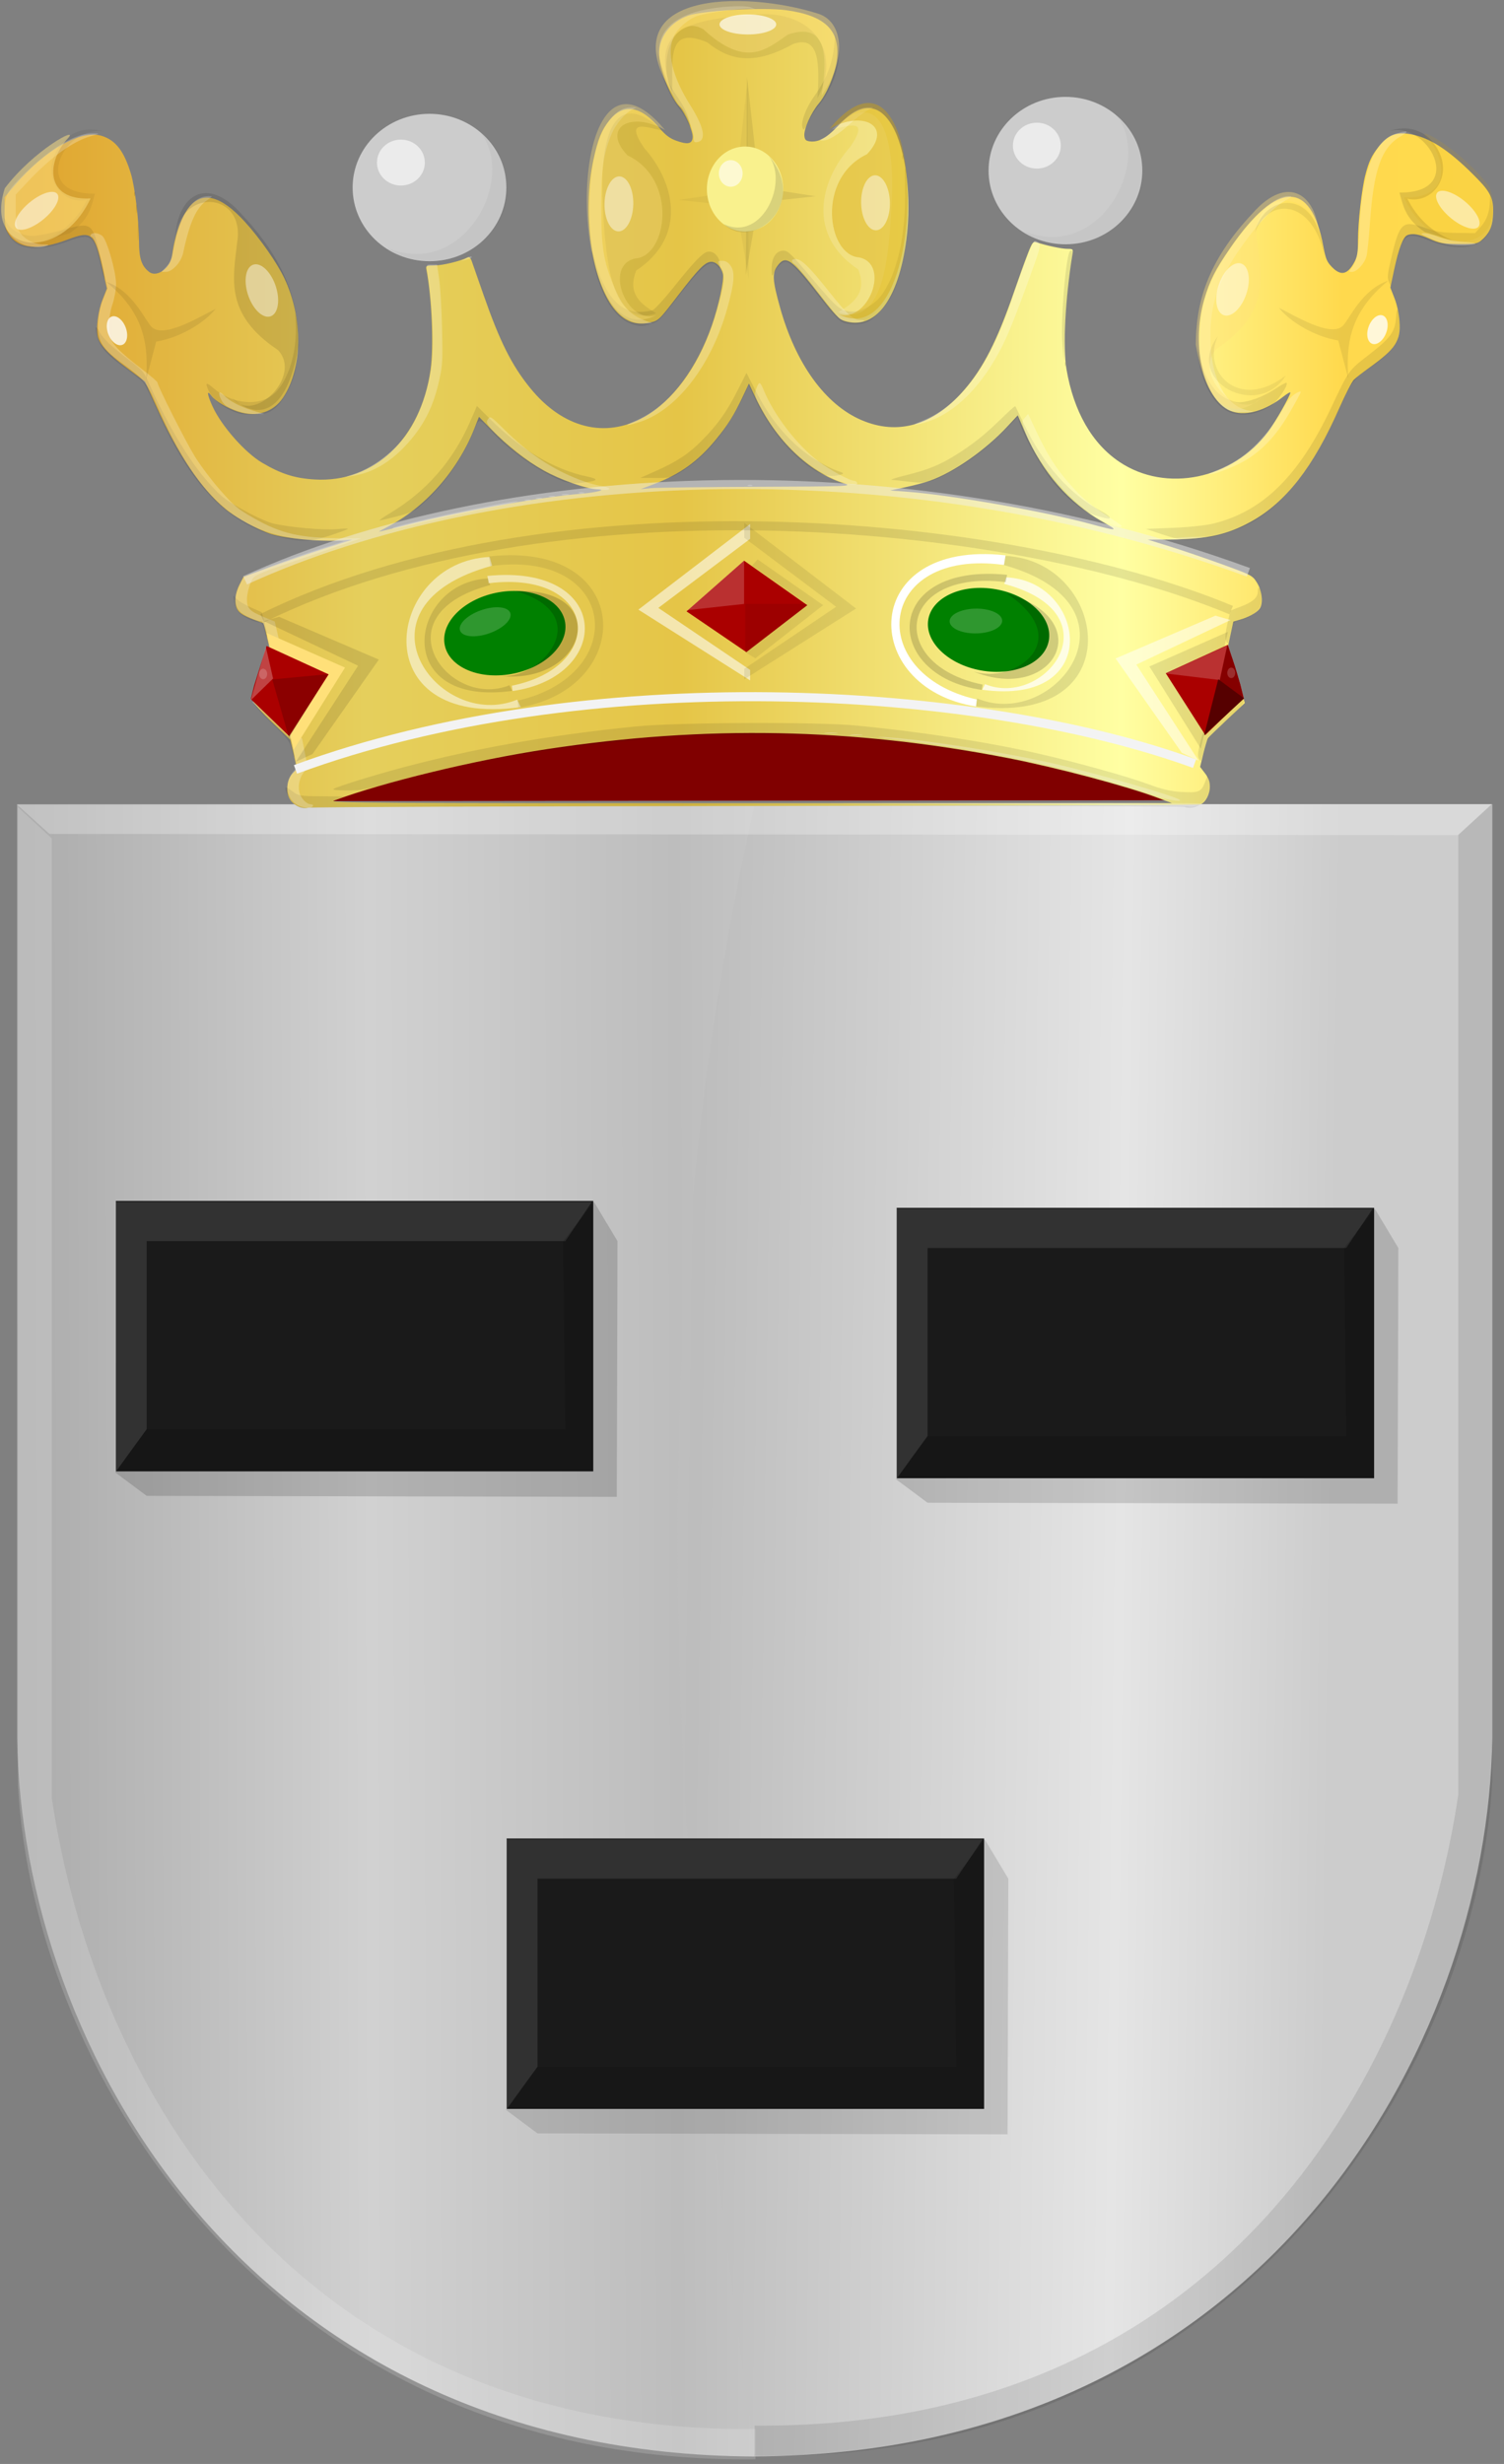 <?xml version="1.0" encoding="UTF-8" standalone="no"?>
<!-- Created with Inkscape (http://www.inkscape.org/) -->

<svg
   xmlns:dc="http://purl.org/dc/elements/1.1/"
   xmlns:cc="http://creativecommons.org/ns#"
   xmlns:rdf="http://www.w3.org/1999/02/22-rdf-syntax-ns#"
   xmlns:svg="http://www.w3.org/2000/svg"
   xmlns="http://www.w3.org/2000/svg"
   xmlns:xlink="http://www.w3.org/1999/xlink"
   xmlns:sodipodi="http://sodipodi.sourceforge.net/DTD/sodipodi-0.dtd"
   xmlns:inkscape="http://www.inkscape.org/namespaces/inkscape"
   width="165.815"
   height="271.535"
   id="svg10686"
   version="1.1"
   inkscape:version="0.48.4 r9939"
   sodipodi:docname="Nieuw document 14">
  <rect width="100%" height="100%" fill="#808080" stroke="none"/>
  <defs
     id="defs10688">
    <linearGradient
       gradientUnits="userSpaceOnUse"
       y2="438.559"
       x2="496.527"
       y1="438.306"
       x1="302.108"
       id="linearGradient13355"
       xlink:href="#linearGradient4053-4"
       inkscape:collect="always"
       gradientTransform="translate(7.62,30.513)" />
    <linearGradient
       id="linearGradient4053-4">
      <stop
         id="stop4055-9"
         offset="0"
         style="stop-color:#cc992d;stop-opacity:1;" />
      <stop
         id="stop4057-8"
         offset="0.143"
         style="stop-color:#e1a832;stop-opacity:1;" />
      <stop
         style="stop-color:#e5cf5c;stop-opacity:1;"
         offset="0.321"
         id="stop4059-2" />
      <stop
         id="stop4061-4"
         offset="0.5"
         style="stop-color:#e5c547;stop-opacity:1;" />
      <stop
         style="stop-color:#ffffa3;stop-opacity:1;"
         offset="0.75"
         id="stop4063-5" />
      <stop
         id="stop4065-2"
         offset="0.875"
         style="stop-color:#ffd94d;stop-opacity:1;" />
      <stop
         style="stop-color:#ffdb4e;stop-opacity:1;"
         offset="1"
         id="stop4067-9" />
    </linearGradient>
    <linearGradient
       inkscape:collect="always"
       xlink:href="#linearGradient4070-9-0-5"
       id="linearGradient5702"
       x1="309.286"
       y1="148.853"
       x2="320.714"
       y2="148.853"
       gradientUnits="userSpaceOnUse" />
    <linearGradient
       id="linearGradient4070-9-0-5">
      <stop
         id="stop4072-5-5-3"
         offset="0"
         style="stop-color:#a3a3a3;stop-opacity:1;" />
      <stop
         id="stop4074-5-2-2"
         offset="0.143"
         style="stop-color:#b0b0b0;stop-opacity:1;" />
      <stop
         style="stop-color:#d1d1d1;stop-opacity:1;"
         offset="0.321"
         id="stop4076-40-4-9" />
      <stop
         id="stop4078-3-2-7"
         offset="0.5"
         style="stop-color:#bdbdbd;stop-opacity:1;" />
      <stop
         style="stop-color:#e5e5e5;stop-opacity:1;"
         offset="0.75"
         id="stop4080-4-3-3" />
      <stop
         id="stop4082-1-8-7"
         offset="0.875"
         style="stop-color:#cccccc;stop-opacity:1;" />
      <stop
         style="stop-color:#cccccc;stop-opacity:1;"
         offset="1"
         id="stop4084-2-5-4" />
    </linearGradient>
    <linearGradient
       inkscape:collect="always"
       xlink:href="#linearGradient4070-9-0-5-0"
       id="linearGradient5734"
       gradientUnits="userSpaceOnUse"
       x1="309.286"
       y1="148.853"
       x2="320.714"
       y2="148.853"
       gradientTransform="translate(458.427,563.081)" />
    <linearGradient
       id="linearGradient4070-9-0-5-0">
      <stop
         style="stop-color:#a3a3a3;stop-opacity:1;"
         offset="0"
         id="stop4072-5-5-3-0" />
      <stop
         style="stop-color:#b0b0b0;stop-opacity:1;"
         offset="0.143"
         id="stop4074-5-2-2-7" />
      <stop
         id="stop4076-40-4-9-2"
         offset="0.321"
         style="stop-color:#d1d1d1;stop-opacity:1;" />
      <stop
         style="stop-color:#bdbdbd;stop-opacity:1;"
         offset="0.5"
         id="stop4078-3-2-7-5" />
      <stop
         id="stop4080-4-3-3-5"
         offset="0.75"
         style="stop-color:#e5e5e5;stop-opacity:1;" />
      <stop
         style="stop-color:#cccccc;stop-opacity:1;"
         offset="0.875"
         id="stop4082-1-8-7-2" />
      <stop
         id="stop4084-2-5-4-1"
         offset="1"
         style="stop-color:#cccccc;stop-opacity:1;" />
    </linearGradient>
    <linearGradient
       gradientUnits="userSpaceOnUse"
       y2="148.853"
       x2="320.714"
       y1="148.853"
       x1="309.286"
       id="linearGradient5702-0"
       xlink:href="#linearGradient4070-9-0-5-0"
       inkscape:collect="always" />
    <linearGradient
       id="linearGradient4053-4-8">
      <stop
         style="stop-color:#cc992d;stop-opacity:1;"
         offset="0"
         id="stop4055-9-1" />
      <stop
         style="stop-color:#e1a832;stop-opacity:1;"
         offset="0.143"
         id="stop4057-8-6" />
      <stop
         id="stop4059-2-0"
         offset="0.321"
         style="stop-color:#e5cf5c;stop-opacity:1;" />
      <stop
         style="stop-color:#e5c547;stop-opacity:1;"
         offset="0.5"
         id="stop4061-4-9" />
      <stop
         id="stop4063-5-5"
         offset="0.75"
         style="stop-color:#ffffa3;stop-opacity:1;" />
      <stop
         style="stop-color:#ffd94d;stop-opacity:1;"
         offset="0.875"
         id="stop4065-2-8" />
      <stop
         id="stop4067-9-9"
         offset="1"
         style="stop-color:#ffdb4e;stop-opacity:1;" />
    </linearGradient>
    <linearGradient
       gradientUnits="userSpaceOnUse"
       y2="148.257"
       x2="305.824"
       y1="148.257"
       x1="294.712"
       id="linearGradient5694"
       xlink:href="#linearGradient4053-4-8"
       inkscape:collect="always"
       gradientTransform="translate(458.427,563.081)" />
    <linearGradient
       inkscape:collect="always"
       xlink:href="#linearGradient4070-9-0-5-0"
       id="linearGradient11811"
       x1="236.973"
       y1="507.425"
       x2="424.274"
       y2="509.95"
       gradientUnits="userSpaceOnUse"
       gradientTransform="translate(5.115,5.808)" />
    <linearGradient
       inkscape:collect="always"
       xlink:href="#linearGradient4070-9-0-5-0"
       id="linearGradient11819"
       x1="234.371"
       y1="508.947"
       x2="423.259"
       y2="508.442"
       gradientUnits="userSpaceOnUse"
       gradientTransform="translate(5.115,5.808)" />
  </defs>
  <sodipodi:namedview
     id="base"
     pagecolor="#ffffff"
     bordercolor="#666666"
     borderopacity="1.0"
     inkscape:pageopacity="0.0"
     inkscape:pageshadow="2"
     inkscape:zoom="1.979899"
     inkscape:cx="62.586798"
     inkscape:cy="112.0035"
     inkscape:document-units="px"
     inkscape:current-layer="layer1"
     showgrid="false"
     fit-margin-top="0"
     fit-margin-left="0"
     fit-margin-right="0"
     fit-margin-bottom="0"
     inkscape:window-width="1600"
     inkscape:window-height="837"
     inkscape:window-x="-8"
     inkscape:window-y="-8"
     inkscape:window-maximized="1" />
  <g
     inkscape:label="Laag 1"
     inkscape:groupmode="layer"
     id="layer1"
     transform="translate(-259.248,-330.284)">
    <path
       style="fill:url(#linearGradient11819);fill-opacity:1;stroke:#000000;stroke-width:1px;stroke-linecap:butt;stroke-linejoin:miter;stroke-opacity:0"
       d="m 342.452,418.917 -81.317,0 0,102.884 c 0.454,33.968 25.321,78.95 81.317,79.196 z"
       id="path2836"
       sodipodi:nodetypes="ccccc"
       inkscape:connector-curvature="0" />
    <path
       style="fill:url(#linearGradient11811);fill-opacity:1;stroke:#000000;stroke-width:1px;stroke-linecap:butt;stroke-linejoin:miter;stroke-opacity:0"
       d="m 342.456,418.91 81.317,0 0,102.884 c -0.454,33.968 -25.321,78.95 -81.317,79.196 -8.303,-59.717 -14.042,-119.735 0,-182.08 z"
       id="path2836-5"
       sodipodi:nodetypes="ccccc"
       inkscape:connector-curvature="0" />
    <path
       style="fill:#ffffff;fill-opacity:0.25;stroke:#000000;stroke-width:1px;stroke-linecap:butt;stroke-linejoin:miter;stroke-opacity:0"
       d="m 261.12,418.948 3.582,3.235 155.274,0.13 3.786,-3.418 z"
       id="path4533"
       inkscape:connector-curvature="0"
       sodipodi:nodetypes="ccccc" />
    <path
       style="fill:#ffffff;fill-opacity:0.16;stroke:#000000;stroke-width:1px;stroke-linecap:butt;stroke-linejoin:miter;stroke-opacity:0"
       d="m 261.225,419.225 3.733,3.459 0,105.736 c 4.79,32.295 27.1,69.956 77.584,69.556 l 0,3.33 c -53.111,0.625 -79.569,-42.248 -81.317,-74.288 z"
       id="path4509-9-6"
       sodipodi:nodetypes="ccccccc"
       inkscape:connector-curvature="0" />
    <path
       style="fill:#000000;fill-opacity:0.099;stroke:#000000;stroke-width:1px;stroke-linecap:butt;stroke-linejoin:miter;stroke-opacity:0"
       d="m 423.762,418.842 -3.733,3.459 0,105.736 c -4.79,32.295 -27.1,69.956 -77.584,69.556 l 0,3.33 c 53.074,1.002 79.561,-42.17 81.317,-74.288 l 0,-107.792 z"
       id="path4509-9"
       sodipodi:nodetypes="ccccccc"
       inkscape:connector-curvature="0" />
    <rect
       style="fill:#1a1a1a;fill-opacity:1;stroke:#000000;stroke-width:1.592;stroke-miterlimit:4;stroke-opacity:0;stroke-dasharray:none"
       id="rect72506-0-8"
       width="52.637"
       height="29.8"
       x="272.019"
       y="462.632" />
    <path
       style="fill:#ffffff;fill-opacity:0.108;stroke:#000000;stroke-width:1.058px;stroke-linecap:butt;stroke-linejoin:miter;stroke-opacity:0"
       d="m 324.494,462.74 -52.556,0 c 0,0 0,30.016 0,29.908 0,-0.108 3.482,-4.859 3.482,-4.859 l 0,-20.73 46.159,0 z"
       id="path72522-4-9"
       inkscape:connector-curvature="0" />
    <path
       style="fill:#000000;fill-opacity:0.151;stroke:#000000;stroke-width:1.058px;stroke-linecap:butt;stroke-linejoin:miter;stroke-opacity:0"
       d="m 271.938,492.54 3.482,-4.751 46.159,0 -0.243,-20.73 3.401,-4.319 2.591,4.319 -0.081,28.18 -51.827,-0.108 z"
       id="path72524-9-4"
       inkscape:connector-curvature="0" />
    <rect
       style="fill:#1a1a1a;fill-opacity:1;stroke:#000000;stroke-width:1.592;stroke-miterlimit:4;stroke-opacity:0;stroke-dasharray:none"
       id="rect72506-0-8-0"
       width="52.637"
       height="29.8"
       x="358.106"
       y="463.39" />
    <path
       style="fill:#ffffff;fill-opacity:0.108;stroke:#000000;stroke-width:1.058px;stroke-linecap:butt;stroke-linejoin:miter;stroke-opacity:0"
       d="m 410.581,463.498 -52.556,0 c 0,0 0,30.016 0,29.908 0,-0.108 3.482,-4.859 3.482,-4.859 l 0,-20.73 46.159,0 z"
       id="path72522-4-9-6"
       inkscape:connector-curvature="0" />
    <path
       style="fill:#000000;fill-opacity:0.142;stroke:#000000;stroke-width:1.058px;stroke-linecap:butt;stroke-linejoin:miter;stroke-opacity:0"
       d="m 358.025,493.297 3.482,-4.751 46.159,0 -0.243,-20.73 3.401,-4.319 2.591,4.319 -0.081,28.18 -51.827,-0.108 z"
       id="path72524-9-4-6"
       inkscape:connector-curvature="0" />
    <rect
       style="fill:#1a1a1a;fill-opacity:1;stroke:#000000;stroke-width:1.592;stroke-miterlimit:4;stroke-opacity:0;stroke-dasharray:none"
       id="rect72506-0-8-1"
       width="52.637"
       height="29.8"
       x="315.106"
       y="532.89" />
    <path
       style="fill:#ffffff;fill-opacity:0.104;stroke:#000000;stroke-width:1.058px;stroke-linecap:butt;stroke-linejoin:miter;stroke-opacity:0"
       d="m 367.581,532.998 -52.556,0 c 0,0 0,30.016 0,29.908 0,-0.108 3.482,-4.859 3.482,-4.859 l 0,-20.73 46.159,0 z"
       id="path72522-4-9-8"
       inkscape:connector-curvature="0" />
    <path
       style="fill:#000000;fill-opacity:0.118;stroke:#000000;stroke-width:1.058px;stroke-linecap:butt;stroke-linejoin:miter;stroke-opacity:0"
       d="m 315.025,562.797 3.482,-4.751 46.159,0 -0.243,-20.73 3.401,-4.319 2.591,4.319 -0.081,28.18 -51.827,-0.108 z"
       id="path72524-9-4-4"
       inkscape:connector-curvature="0" />
    <g
       transform="translate(-72.658,-63.258)"
       id="layer1-7"
       inkscape:label="Laag 1">
      <path
         inkscape:connector-curvature="0"
         style="fill:#800000;stroke:#000000;stroke-width:0.257px;stroke-linecap:butt;stroke-linejoin:miter;stroke-opacity:0"
         d="m 366.095,481.825 c 38.75,-23.159 68.145,-15.536 95.754,-0.093 l -95.754,0.093 z"
         id="path7533-0"
         sodipodi:nodetypes="ccc" />
      <path
         inkscape:connector-curvature="0"
         id="path12014"
         d="m 364.834,482.432 c -0.798,-0.341 -1.265,-1.042 -1.265,-1.902 0,-0.817 0.252,-1.461 0.748,-1.915 0.35,-0.32 0.349,-0.329 -0.029,-1.938 l -0.38,-1.617 -2.029,-1.933 c -1.116,-1.063 -2.031,-2.087 -2.034,-2.274 -0.003,-0.187 0.393,-1.614 0.879,-3.171 l 0.883,-2.83 -0.321,-1.312 -0.321,-1.312 -0.962,-0.355 c -1.271,-0.469 -1.75,-0.77 -1.97,-1.241 -0.309,-0.662 -0.202,-1.723 0.266,-2.639 l 0.447,-0.876 2.988,-1.091 c 1.643,-0.6 4.346,-1.525 6.005,-2.054 l 3.018,-0.963 -1.686,0.1 c -1.976,0.117 -5.652,-0.232 -7.182,-0.681 -1.34,-0.394 -3.983,-1.832 -5.156,-2.805 -2.629,-2.18 -5.209,-6.005 -7.56,-11.207 l -1.277,-2.825 -1.973,-1.47 c -2.039,-1.52 -3.04,-2.598 -3.234,-3.485 -0.208,-0.951 0.033,-2.822 0.523,-4.068 l 0.483,-1.226 -0.518,-2.289 c -0.876,-3.87 -1.167,-4.107 -3.81,-3.11 -3.26,1.23 -5.408,1.045 -6.471,-0.556 -0.438,-0.66 -0.485,-0.894 -0.485,-2.421 l 0,-1.69 1.154,-1.346 c 3.346,-3.903 7.257,-6.121 9.551,-5.416 1.545,0.474 2.476,1.686 3.232,4.207 0.439,1.464 0.886,5.245 0.887,7.495 7.1e-4,1.826 0.291,2.671 1.136,3.306 0.842,0.633 2.317,-0.444 2.509,-1.831 0.319,-2.311 1.023,-4.283 1.908,-5.353 1.458,-1.762 3.482,-1.224 6.089,1.618 1.66,1.81 3.563,4.53 4.388,6.274 2.074,4.383 2.012,9.883 -0.15,13.136 -1.065,1.602 -2.941,2.192 -4.946,1.554 -1.162,-0.37 -2.535,-1.183 -2.938,-1.74 -0.565,-0.781 -0.508,-0.191 0.112,1.16 0.99,2.157 3.572,5.084 5.472,6.203 2.087,1.23 3.602,1.711 5.787,1.84 6.549,0.386 11.694,-4.485 12.772,-12.091 0.365,-2.579 0.143,-7.94 -0.457,-11.03 -0.084,-0.433 -0.033,-0.459 0.935,-0.47 0.9,-0.009 2.822,-0.478 3.602,-0.877 0.189,-0.097 0.33,0.032 0.469,0.426 0.109,0.31 0.691,1.977 1.294,3.703 1.795,5.141 3.114,7.771 5.152,10.271 3.599,4.415 8.254,5.592 12.57,3.177 3.083,-1.724 5.817,-5.421 7.435,-10.05 0.769,-2.201 1.381,-5.032 1.234,-5.705 -0.162,-0.742 -0.731,-1.341 -1.274,-1.341 -0.675,0 -1.378,0.71 -3.705,3.742 -2.086,2.718 -2.107,2.737 -3.097,2.956 -1.598,0.353 -2.845,-0.144 -3.979,-1.585 -2.44,-3.1 -3.47,-10.614 -2.235,-16.302 0.508,-2.339 0.898,-3.308 1.768,-4.391 1.556,-1.937 3.472,-1.634 5.572,0.881 0.611,0.732 1.095,1.096 1.789,1.347 1.262,0.456 1.753,0.366 1.823,-0.332 0.067,-0.667 -0.82,-2.733 -1.473,-3.431 -1.031,-1.101 -2.226,-4.278 -2.218,-5.895 0.011,-1.815 1.242,-3.404 3.192,-4.114 1.57,-0.572 8.321,-0.95 10.829,-0.605 4.358,0.598 6.034,2.3 5.549,5.635 -0.226,1.552 -1.103,3.613 -1.991,4.674 -0.845,1.01 -1.644,2.807 -1.571,3.531 0.044,0.434 0.161,0.558 0.584,0.613 0.955,0.124 1.862,-0.359 3.048,-1.626 2.509,-2.679 4.521,-2.712 6.051,-0.1 1.511,2.581 2.176,7.914 1.566,12.559 -0.877,6.68 -3.461,10.046 -6.875,8.958 -0.507,-0.162 -1.045,-0.716 -2.421,-2.496 -3.397,-4.395 -3.996,-4.829 -4.921,-3.567 -0.595,0.811 -0.549,1.566 0.276,4.541 1.72,6.2 4.972,10.714 8.961,12.437 4.026,1.739 7.953,0.599 11.338,-3.293 2.115,-2.431 3.658,-5.458 5.493,-10.774 0.542,-1.569 1.231,-3.482 1.532,-4.251 0.488,-1.246 0.59,-1.384 0.945,-1.266 1.061,0.355 2.777,0.722 3.391,0.725 0.676,0.004 0.684,0.013 0.579,0.666 -0.79,4.916 -1.061,10.159 -0.651,12.582 0.789,4.665 2.823,8.218 5.866,10.246 5.129,3.419 12.466,1.905 16.402,-3.385 0.78,-1.049 2.416,-3.936 2.416,-4.264 0,-0.095 -0.362,0.114 -0.804,0.463 -1.891,1.493 -3.993,2.121 -5.517,1.648 -3.14,-0.975 -4.714,-7.105 -3.176,-12.37 0.608,-2.082 1.203,-3.256 2.898,-5.715 5.113,-7.421 8.878,-7.478 10.235,-0.155 0.255,1.378 0.391,1.707 0.936,2.274 0.995,1.034 1.749,0.865 2.507,-0.564 0.302,-0.568 0.377,-1.037 0.378,-2.353 9.5e-4,-2.011 0.416,-5.705 0.812,-7.22 0.387,-1.484 0.678,-2.103 1.449,-3.082 1.125,-1.429 2.134,-1.759 3.999,-1.306 2.037,0.495 4.154,1.976 6.958,4.868 1.497,1.544 1.79,2.281 1.654,4.162 -0.083,1.146 -0.438,1.866 -1.271,2.578 -0.431,0.368 -0.735,0.418 -2.474,0.404 -1.71,-0.014 -2.149,-0.091 -3.185,-0.56 -1.187,-0.537 -1.957,-0.664 -2.519,-0.417 -0.446,0.196 -0.926,1.461 -1.412,3.715 l -0.443,2.057 0.459,1.177 c 0.277,0.711 0.493,1.706 0.546,2.512 0.145,2.207 -0.381,3.018 -3.328,5.141 -0.732,0.527 -1.5,1.124 -1.706,1.326 -0.206,0.202 -0.921,1.601 -1.588,3.108 -2.891,6.532 -5.889,10.389 -9.727,12.514 -2.634,1.458 -4.86,1.953 -8.904,1.979 l -2.485,0.016 2.485,0.774 c 1.367,0.426 3.962,1.311 5.766,1.968 3.214,1.17 3.291,1.211 3.794,2.032 0.557,0.909 0.688,2.27 0.273,2.843 -0.308,0.426 -1.171,0.913 -2.101,1.187 l -0.79,0.232 -0.312,1.416 -0.312,1.416 0.594,1.732 c 0.327,0.953 0.75,2.334 0.941,3.069 l 0.347,1.337 -1.939,1.818 c -1.066,1 -2.015,1.924 -2.109,2.054 -0.094,0.13 -0.33,0.895 -0.524,1.701 l -0.354,1.466 0.537,0.703 c 0.398,0.52 0.537,0.905 0.537,1.483 0,0.838 -0.487,1.745 -1.046,1.949 -0.18,0.065 -22.287,0.143 -49.127,0.173 -26.84,0.03 -49,0.115 -49.244,0.19 -0.244,0.075 -0.714,0.021 -1.043,-0.12 z m 94.69,-0.976 c -3.482,-1.3 -11.108,-3.321 -16.465,-4.363 -17.147,-3.337 -33.327,-3.655 -50.819,-0.999 -8.013,1.217 -17.94,3.613 -23.523,5.678 -0.702,0.26 4.845,0.295 45.803,0.288 l 46.601,-0.008 -1.598,-0.597 z m -82.891,-30.042 c 5.686,-1.465 14.813,-3.099 19.336,-3.46 1.733,-0.139 2.943,-0.478 1.75,-0.492 -1.1,-0.013 -4.092,-1.066 -5.879,-2.071 -2.039,-1.147 -3.947,-2.648 -5.849,-4.601 l -1.279,-1.313 -0.524,1.326 c -1.847,4.675 -5.477,8.746 -9.695,10.873 -0.491,0.248 -0.846,0.454 -0.789,0.458 0.057,0.004 1.375,-0.319 2.929,-0.72 z m 76.842,-0.366 c -3.733,-2.096 -6.643,-5.441 -8.53,-9.804 l -0.834,-1.928 -1.177,1.268 c -2.382,2.565 -5.905,5.02 -8.535,5.948 -0.535,0.189 -1.731,0.504 -2.659,0.7 l -1.687,0.357 1.953,0.149 c 4.892,0.373 15.102,2.178 20.238,3.576 2.913,0.793 3.06,0.761 1.23,-0.267 z m -38.047,-3.859 c 9.884,-0.037 10.517,-0.06 9.585,-0.354 -3.94,-1.241 -7.607,-4.773 -9.79,-9.43 l -0.748,-1.594 -0.691,1.462 c -0.973,2.058 -1.622,3.093 -2.966,4.728 -1.94,2.361 -3.942,3.801 -6.772,4.875 l -1.509,0.572 1.154,-0.11 c 0.635,-0.06 5.916,-0.128 11.737,-0.149 z"
         style="fill:url(#linearGradient13355);fill-opacity:1" />
      <path
         inkscape:connector-curvature="0"
         id="path12040"
         d="m 364.601,482.354 c -0.572,-0.336 -1.416,-1.762 -1.194,-2.017 0.048,-0.055 0.388,0.134 0.754,0.419 0.633,0.493 0.795,0.521 3.172,0.54 l 2.505,0.021 -0.976,0.374 c -0.953,0.365 0.16,0.374 45.492,0.387 25.558,0.005 46.468,-0.028 46.468,-0.077 0,-0.424 -13.248,-4.14 -16.066,-4.506 -0.488,-0.063 -1.806,-0.291 -2.929,-0.505 -4.647,-0.887 -10.886,-1.699 -17.487,-2.276 -3.533,-0.309 -13.814,-0.297 -18.197,0.022 -11.686,0.85 -22.644,2.625 -31.087,5.036 -2.655,0.758 -3.391,0.892 -4.882,0.887 -1.056,-0.004 -1.65,-0.075 -1.489,-0.179 0.401,-0.261 4.529,-1.539 7.634,-2.364 7.976,-2.119 16.124,-3.553 25.653,-4.515 4.552,-0.459 19.902,-0.523 24.322,-0.102 7.074,0.675 14.497,1.818 20.15,3.104 4.162,0.947 9.785,2.513 12.072,3.362 1.472,0.547 2.456,0.783 3.528,0.847 2.006,0.119 2.284,0.014 2.683,-1.007 l 0.33,-0.846 0.162,0.7 c 0.401,1.731 -1.126,3.294 -2.739,2.804 -0.672,-0.204 -95.739,-0.092 -96.635,0.114 -0.445,0.102 -0.798,0.039 -1.243,-0.222 z m 99.44,-5.306 c -0.116,-0.248 -0.038,-0.821 0.255,-1.885 0.42,-1.526 0.423,-1.531 2.282,-3.308 1.024,-0.979 1.956,-1.804 2.071,-1.834 0.115,-0.03 0.271,0.195 0.346,0.499 0.128,0.518 0.007,0.673 -1.954,2.498 -2.045,1.904 -2.097,1.972 -2.389,3.166 -0.164,0.671 -0.331,1.22 -0.372,1.22 -0.04,0 -0.148,-0.16 -0.24,-0.357 z m -99.991,-0.965 c -0.179,-0.815 -0.418,-1.125 -2.222,-2.871 -1.469,-1.422 -2.021,-2.082 -2.021,-2.414 0,-0.775 0.19,-0.742 1.042,0.179 0.452,0.489 1.277,1.318 1.834,1.842 1.025,0.965 1.171,1.288 1.634,3.618 0.187,0.941 -0.054,0.623 -0.268,-0.353 z m 103.037,-11.914 c -0.128,-0.364 -0.09,-0.882 0.139,-1.903 0.173,-0.772 0.341,-1.421 0.372,-1.442 0.032,-0.022 0.527,-0.215 1.101,-0.431 1.327,-0.498 1.886,-0.999 1.886,-1.688 0,-0.4 0.051,-0.477 0.202,-0.304 0.111,0.127 0.202,0.621 0.202,1.097 0,0.71 -0.099,0.966 -0.549,1.428 -0.302,0.31 -0.892,0.67 -1.311,0.801 -0.419,0.131 -0.864,0.271 -0.988,0.312 -0.244,0.08 -0.251,0.098 -0.626,1.611 -0.237,0.959 -0.262,0.989 -0.428,0.519 z m -106.002,-1.079 c -0.158,-0.706 -0.304,-0.968 -0.538,-0.968 -0.599,0 -1.935,-0.63 -2.312,-1.09 -0.206,-0.252 -0.428,-0.774 -0.493,-1.161 l -0.119,-0.703 0.399,0.408 c 0.219,0.224 0.926,0.639 1.571,0.922 l 1.173,0.515 0.32,1.217 c 0.176,0.669 0.297,1.355 0.268,1.523 -0.028,0.168 -0.149,-0.13 -0.269,-0.662 z m 1.741,-10.329 c -5.762,-1.403 -9.953,-5.72 -13.615,-14.023 -0.629,-1.427 -1.303,-2.789 -1.497,-3.027 -0.194,-0.238 -1.139,-0.994 -2.1,-1.68 -1.984,-1.417 -2.748,-2.302 -3.031,-3.508 -0.252,-1.074 -0.133,-1.201 0.327,-0.349 0.394,0.731 1.313,1.583 3.447,3.201 1.13,0.856 1.457,1.23 1.843,2.109 2.019,4.599 4.417,8.652 6.553,11.076 1.469,1.667 1.861,1.985 3.834,3.105 1.209,0.686 2.717,1.382 3.351,1.547 1.649,0.427 5.731,0.79 7.18,0.639 0.678,-0.071 1.188,-0.077 1.133,-0.016 -0.054,0.062 -0.928,0.386 -1.942,0.718 -2.139,0.702 -3.28,0.745 -5.483,0.209 z m 97.375,-0.277 -1.953,-0.651 3.018,-0.124 c 1.765,-0.073 3.608,-0.27 4.438,-0.475 5.441,-1.342 9.411,-5.249 12.952,-12.747 1.972,-4.175 1.924,-4.108 4.123,-5.81 2.44,-1.889 2.927,-2.552 3.042,-4.137 0.061,-0.837 0.122,-1.044 0.223,-0.749 0.235,0.688 0.179,2.737 -0.091,3.336 -0.35,0.778 -1.395,1.824 -2.766,2.77 -2.089,1.442 -2.22,1.609 -3.554,4.559 -2.968,6.559 -5.999,10.507 -9.705,12.639 -1.387,0.798 -3.761,1.594 -5.228,1.754 -0.62,0.068 -1.446,0.16 -1.837,0.205 -0.458,0.053 -1.403,-0.148 -2.663,-0.569 z m -85.209,-2.44 c 3.926,-2.369 6.85,-5.714 8.707,-9.958 l 0.79,-1.805 1.462,1.453 c 3.421,3.4 7.063,5.559 10.653,6.315 1.419,0.299 1.273,0.494 -0.515,0.686 -1.011,0.109 -1.515,0.061 -2.239,-0.211 -2.166,-0.815 -5.48,-3.083 -7.377,-5.05 -1.963,-2.035 -1.659,-2.032 -2.527,-0.02 -1.248,2.891 -3.038,5.421 -5.296,7.484 -1.019,0.931 -1.306,1.077 -2.929,1.496 -0.99,0.255 -1.879,0.465 -1.977,0.467 -0.098,10e-4 0.464,-0.383 1.248,-0.856 z m 77.635,0.29 c -1.363,-0.408 -3.277,-1.956 -4.795,-3.879 -1.138,-1.441 -2.843,-4.417 -3.348,-5.848 l -0.387,-1.094 -1.534,1.545 c -1.858,1.871 -3.698,3.291 -5.681,4.385 -2.317,1.278 -2.863,1.416 -4.724,1.19 -0.882,-0.107 -1.763,-0.203 -1.958,-0.215 -0.195,-0.013 0.524,-0.24 1.598,-0.507 2.415,-0.601 3.7,-1.119 5.415,-2.185 1.905,-1.185 3.241,-2.244 5.019,-3.982 0.857,-0.837 1.581,-1.485 1.61,-1.441 0.029,0.044 0.468,0.951 0.976,2.016 2.124,4.451 5.017,7.702 8.51,9.56 0.873,0.465 1.201,0.846 0.705,0.819 -0.122,-0.005 -0.754,-0.171 -1.405,-0.366 z m -48.433,-4.879 c 2.37,-1.058 3.643,-1.899 5.088,-3.36 1.734,-1.754 2.752,-3.177 3.92,-5.483 l 1.001,-1.976 1.015,1.976 c 1.499,2.919 3.158,5.002 5.373,6.746 0.991,0.78 2.692,1.748 3.651,2.077 0.717,0.246 0.75,0.284 0.355,0.41 -0.908,0.291 -1.787,0.174 -2.704,-0.358 -2.616,-1.519 -5.404,-4.898 -6.974,-8.454 l -0.467,-1.059 -0.563,1.205 c -1.8,3.853 -4.244,6.775 -7.123,8.514 -0.782,0.472 -1.086,0.534 -2.574,0.525 l -1.688,-0.009 1.689,-0.754 z m -45.894,-6.332 c -1.606,-0.484 -2.908,-1.449 -3.39,-2.511 -0.421,-0.93 -0.283,-1.004 0.536,-0.288 1.765,1.547 4.414,1.99 6.107,1.021 1.91,-1.092 3.186,-4.715 2.945,-8.362 l -0.066,-0.99 0.188,0.815 c 0.267,1.16 0.089,4.872 -0.292,6.113 -0.469,1.523 -1.397,3.074 -2.209,3.691 -0.585,0.444 -0.965,0.56 -2.004,0.61 -0.705,0.034 -1.522,-0.009 -1.815,-0.099 z m 109.589,-0.016 c -1.91,-0.426 -3.559,-3.161 -3.936,-6.53 l -0.103,-0.917 0.236,0.917 c 0.658,2.551 1.535,4.042 2.804,4.768 0.509,0.291 1.213,0.53 1.564,0.53 1.072,0 2.691,-0.584 3.98,-1.436 0.674,-0.446 1.266,-0.764 1.314,-0.709 0.225,0.258 -1.012,2.078 -1.713,2.523 -1.402,0.889 -2.749,1.167 -4.146,0.855 z m -18.591,-5.393 c -0.008,-0.215 0.034,-0.335 0.093,-0.267 0.059,0.068 0.065,0.243 0.014,0.391 -0.057,0.163 -0.099,0.114 -0.107,-0.123 z m -0.253,-2.258 c -0.223,-2.866 0.417,-10.29 0.887,-10.29 0.296,0 0.309,-0.264 -0.138,2.917 -0.208,1.477 -0.429,4.153 -0.492,5.946 l -0.114,3.26 -0.143,-1.834 z m -47.25,-2.126 c -1.968,-0.55 -3.473,-2.749 -4.341,-6.342 -0.488,-2.019 -0.449,-2.482 0.058,-0.7 1.082,3.8 2.708,5.665 4.91,5.63 0.557,-0.009 1.211,-0.103 1.454,-0.209 0.243,-0.106 1.266,-1.223 2.273,-2.483 1.972,-2.465 2.877,-3.457 3.489,-3.826 0.744,-0.447 1.654,0.322 1.654,1.398 0,0.396 -0.025,0.406 -0.279,0.115 -0.778,-0.892 -1.59,-0.247 -4.598,3.653 -1.704,2.209 -1.966,2.468 -2.721,2.68 -0.975,0.274 -1.184,0.284 -1.9,0.084 z m 23.058,-0.234 c -0.382,-0.127 -1.161,-0.962 -2.516,-2.694 -2.425,-3.101 -3.294,-4.013 -3.824,-4.013 -0.409,0 -0.956,0.543 -1.332,1.324 -0.167,0.346 -0.197,0.266 -0.202,-0.533 -0.007,-1.226 0.497,-2.012 1.295,-2.019 0.497,-0.004 0.879,0.368 3.227,3.158 2.766,3.286 3.131,3.574 4.526,3.569 0.876,-0.001 2.297,-0.817 2.976,-1.705 1.838,-2.402 2.819,-6.818 2.673,-12.025 -0.093,-3.317 0.138,-2.497 0.321,1.139 0.193,3.84 -0.521,8.276 -1.72,10.682 -0.608,1.219 -1.882,2.634 -2.745,3.048 -0.67,0.321 -1.831,0.351 -2.678,0.069 z m 60.166,-4.519 c -0.174,-0.439 -0.135,-0.851 0.228,-2.409 0.96,-4.119 1.246,-4.391 3.715,-3.532 1.303,0.453 1.964,0.559 3.585,0.576 l 1.987,0.02 0.633,-0.704 c 0.655,-0.729 0.97,-1.631 1,-2.862 l 0.017,-0.713 0.179,0.713 c 0.28,1.115 0.101,2.878 -0.368,3.635 -1.01,1.629 -3.393,1.951 -6.262,0.848 -3.092,-1.189 -3.156,-1.125 -4.372,4.364 l -0.132,0.594 -0.21,-0.529 z m -142.033,-1.876 c -0.705,-3.275 -1.077,-3.535 -3.648,-2.546 -2.269,0.873 -4.37,0.98 -5.536,0.281 -0.771,-0.462 -1.502,-1.689 -1.505,-2.529 -0.003,-0.499 0.005,-0.496 0.335,0.125 0.462,0.87 1.667,1.504 2.869,1.509 0.531,10e-4 2.017,-0.291 3.304,-0.651 3.266,-0.915 3.295,-0.893 4.249,3.218 0.246,1.063 0.419,2.033 0.383,2.156 -0.036,0.123 -0.238,-0.581 -0.45,-1.564 z m 4.103,-3.673 c 7.1e-4,-0.896 0.032,-1.238 0.069,-0.759 0.037,0.479 0.037,1.213 -10e-4,1.63 -0.038,0.417 -0.069,0.025 -0.068,-0.871 z m -0.194,-2.445 c -0.001,-0.448 0.033,-0.656 0.077,-0.461 0.044,0.195 0.046,0.562 0.004,0.815 -0.043,0.253 -0.079,0.094 -0.081,-0.354 z m -0.208,-1.613 c -0.008,-0.215 0.034,-0.335 0.093,-0.267 0.059,0.068 0.065,0.243 0.014,0.391 -0.057,0.163 -0.099,0.114 -0.107,-0.123 z m 84.681,-4.075 c -0.008,-0.215 0.034,-0.335 0.093,-0.267 0.059,0.068 0.065,0.243 0.014,0.391 -0.057,0.163 -0.099,0.114 -0.107,-0.123 z m -10.895,-3.098 c -0.402,-0.462 0.156,-2.157 1.199,-3.642 1.363,-1.941 2.019,-3.604 2.21,-5.603 l 0.126,-1.324 0.23,0.917 c 0.339,1.351 0.139,2.892 -0.601,4.608 -0.348,0.808 -0.981,1.866 -1.407,2.353 -0.426,0.486 -0.968,1.323 -1.203,1.861 -0.236,0.537 -0.485,0.912 -0.555,0.832 z m -12.839,-0.943 c -0.162,-0.364 -0.612,-1.061 -1.001,-1.548 -0.844,-1.059 -2.033,-3.872 -2.17,-5.136 l -0.099,-0.905 0.332,1.021 c 0.506,1.556 1.057,2.708 1.831,3.833 0.771,1.12 1.182,1.949 1.402,2.826 0.19,0.762 0.067,0.724 -0.295,-0.09 z"
         style="fill:#000000;fill-opacity:0.094" />
      <path
         inkscape:connector-curvature="0"
         id="path12036"
         d="m 364.766,482.299 c -1.254,-0.626 -1.558,-2.398 -0.618,-3.605 l 0.505,-0.648 -0.343,-1.545 -0.343,-1.545 -2.104,-2.01 -2.104,-2.01 0.903,-2.88 c 0.496,-1.584 0.9,-3.072 0.897,-3.308 -0.011,-0.864 -0.588,-2.731 -0.844,-2.731 -0.507,0 -1.963,-0.661 -2.344,-1.065 -0.581,-0.615 -0.668,-1.419 -0.263,-2.44 0.191,-0.482 0.456,-1.033 0.589,-1.226 0.236,-0.341 5.603,-2.372 9.296,-3.518 0.976,-0.303 1.789,-0.565 1.805,-0.583 0.016,-0.018 -1.036,-0.051 -2.339,-0.074 -8.517,-0.151 -13.325,-3.939 -17.9,-14.103 -1.603,-3.561 -1.499,-3.427 -4.329,-5.533 -2.136,-1.589 -2.607,-2.42 -2.503,-4.422 0.048,-0.917 0.228,-1.759 0.545,-2.547 l 0.474,-1.177 -0.443,-2.057 c -0.459,-2.13 -1.011,-3.638 -1.331,-3.638 -0.101,0 -0.135,-0.092 -0.075,-0.204 0.163,-0.304 0.844,-0.246 1.285,0.108 0.505,0.406 1.51,3.905 1.52,5.291 0.004,0.575 -0.164,1.536 -0.385,2.206 -0.463,1.402 -0.524,3.095 -0.141,3.943 0.327,0.727 1.245,1.604 3.447,3.296 0.903,0.694 1.642,1.332 1.642,1.418 0,0.357 3.061,6.42 4.089,8.099 0.613,1.001 1.888,2.7 2.834,3.775 1.532,1.742 1.939,2.079 3.745,3.104 2.959,1.68 5.066,2.165 9.477,2.185 l 2.313,0.009 -4.349,1.488 c -8.026,2.745 -7.408,2.474 -7.841,3.445 -0.209,0.469 -0.388,1.248 -0.397,1.73 -0.02,1.058 0.261,1.357 1.921,2.04 l 1.135,0.467 0.304,1.291 0.304,1.291 -0.82,2.824 c -0.451,1.553 -0.82,2.984 -0.82,3.18 0,0.202 0.873,1.208 2.02,2.328 l 2.02,1.973 0.318,1.596 0.318,1.596 -0.389,0.475 c -0.505,0.617 -0.715,1.508 -0.534,2.267 0.16,0.673 0.78,1.318 1.274,1.325 0.177,10e-4 0.272,0.096 0.211,0.208 -0.154,0.286 -0.961,0.24 -1.629,-0.094 z m 98.199,0.121 c -0.062,-0.071 -9.233,-0.176 -20.38,-0.233 l -20.268,-0.104 21.111,-0.049 c 11.611,-0.027 21.064,0.004 21.007,0.071 -0.175,0.201 -1.35,0.453 -1.47,0.315 z m -3.633,-1.172 c -1.878,-0.696 -7.05,-2.179 -10.549,-3.026 -5.337,-1.291 -11.776,-2.428 -17.944,-3.171 -2.209,-0.266 -2.648,-0.353 -1.42,-0.281 4.111,0.239 13.054,1.639 18.668,2.921 4.725,1.079 13.556,3.626 13.894,4.007 0.237,0.267 -1.518,-0.032 -2.648,-0.45 z m -33.597,-6.745 c 0.317,-0.045 0.837,-0.045 1.154,0 0.317,0.045 0.058,0.082 -0.577,0.082 -0.635,0 -0.894,-0.037 -0.577,-0.082 z m -2.844,-0.203 c 0.315,-0.045 0.874,-0.046 1.243,-10e-4 0.368,0.044 0.11,0.081 -0.573,0.082 -0.683,0 -0.985,-0.035 -0.67,-0.08 z m 38.572,-21.462 c 0.83,-0.084 1.988,-0.147 2.574,-0.14 l 1.065,0.013 -1.243,0.146 c -0.683,0.081 -1.842,0.144 -2.574,0.14 l -1.331,-0.005 1.509,-0.152 z M 375.203,451.738 c 0.3,-0.345 12.627,-2.984 13.78,-2.95 0.269,0.008 -1.308,0.368 -3.504,0.8 -2.197,0.432 -5.35,1.114 -7.008,1.514 -3.02,0.73 -3.417,0.807 -3.268,0.636 z m 78.536,-0.624 c -3.307,-1.56 -7.695,-6.605 -8.903,-10.236 -0.286,-0.861 -0.284,-0.906 0.062,-1.304 l 0.359,-0.412 0.847,1.8 c 1.267,2.692 2.137,4.08 3.626,5.787 1.481,1.698 2.339,2.421 4.615,3.888 1.298,0.836 1.444,0.981 0.99,0.98 -0.293,0 -1.012,-0.227 -1.598,-0.504 z m -63.955,-2.481 c 0.171,-0.051 0.45,-0.051 0.621,0 0.171,0.051 0.031,0.093 -0.311,0.093 -0.342,0 -0.482,-0.042 -0.311,-0.093 z m 1.243,-0.204 c 0.171,-0.051 0.451,-0.051 0.621,0 0.171,0.051 0.031,0.093 -0.311,0.093 -0.342,0 -0.482,-0.042 -0.311,-0.093 z m 1.42,-0.204 c 0.171,-0.051 0.45,-0.051 0.621,0 0.171,0.051 0.031,0.093 -0.311,0.093 -0.342,0 -0.482,-0.042 -0.311,-0.093 z m 1.418,-0.203 c 0.17,-0.051 0.489,-0.053 0.71,-0.004 0.221,0.049 0.082,0.09 -0.309,0.093 -0.391,10e-4 -0.571,-0.037 -0.402,-0.089 z m 1.863,-0.197 c 0.12,-0.056 0.36,-0.059 0.533,-0.008 0.173,0.052 0.074,0.097 -0.219,0.102 -0.293,0.004 -0.434,-0.038 -0.314,-0.094 z m 0.489,-0.677 c -1.913,-0.497 -3.96,-1.426 -5.678,-2.58 -1.566,-1.051 -3.813,-2.959 -4.572,-3.882 -0.428,-0.521 -0.459,-0.641 -0.249,-0.97 0.223,-0.351 0.338,-0.277 1.723,1.096 2.726,2.704 5.294,4.42 8.41,5.62 0.76,0.293 1.776,0.586 2.257,0.651 0.481,0.065 0.917,0.198 0.969,0.294 0.154,0.286 -1.334,0.167 -2.859,-0.229 z m 18.155,-0.139 c 0.122,-0.056 0.322,-0.056 0.444,0 0.122,0.056 0.022,0.103 -0.222,0.103 -0.244,0 -0.344,-0.046 -0.222,-0.103 z m 9.507,-0.662 c -3.237,-1.466 -5.937,-4.049 -7.898,-7.557 -0.927,-1.659 -0.955,-1.766 -0.648,-2.537 0.275,-0.692 0.381,-0.657 0.753,0.245 1.156,2.802 3.666,6.073 6.053,7.886 1.255,0.953 3.464,2.149 3.97,2.149 0.1,0 0.231,0.092 0.291,0.204 0.22,0.409 -1.264,0.18 -2.521,-0.389 z m -53.054,-0.522 c 2.057,-0.679 4.372,-2.372 5.755,-4.211 1.347,-1.79 2.418,-4.565 2.855,-7.395 0.372,-2.409 0.199,-6.701 -0.438,-10.863 -0.098,-0.639 -0.08,-0.662 0.496,-0.662 l 0.598,0 0.232,1.579 c 0.127,0.868 0.271,3.328 0.319,5.466 0.078,3.479 0.048,4.067 -0.287,5.603 -0.627,2.879 -1.618,4.906 -3.381,6.917 -1.892,2.157 -3.953,3.394 -6.228,3.736 l -0.799,0.12 0.879,-0.29 z m 95.075,-0.381 c 2.354,-0.964 3.813,-2.032 5.503,-4.029 0.635,-0.75 1.474,-1.955 1.864,-2.679 0.448,-0.831 0.956,-1.479 1.376,-1.757 0.366,-0.243 0.666,-0.351 0.666,-0.24 0,0.111 -0.577,1.183 -1.282,2.382 -1.34,2.278 -2.729,3.814 -4.488,4.958 -1.043,0.679 -3.076,1.531 -4.083,1.711 -0.566,0.101 -0.477,0.032 0.444,-0.345 z m -63.979,-5.508 c 4.038,-1.723 7.252,-6.062 9.02,-12.178 0.86,-2.976 0.958,-3.924 0.48,-4.666 -0.487,-0.756 -0.478,-0.806 0.142,-0.806 0.355,0 0.642,0.177 0.906,0.56 0.493,0.716 0.397,1.887 -0.384,4.691 -1.771,6.36 -5.653,11.32 -9.839,12.571 -1.467,0.438 -1.597,0.369 -0.326,-0.173 z m 31.758,-0.064 c 3.342,-1.348 6.137,-4.535 8.326,-9.493 0.506,-1.145 1.151,-2.816 1.435,-3.712 0.777,-2.456 2.321,-6.49 2.512,-6.563 0.093,-0.035 0.305,0.051 0.472,0.193 0.278,0.236 0.172,0.615 -1.266,4.536 -1.846,5.034 -2.44,6.416 -3.607,8.402 -2.36,4.015 -5.407,6.531 -8.582,7.086 -0.486,0.085 -0.263,-0.057 0.71,-0.449 z m -75.888,-1.14 c -0.91,-0.357 -1.218,-0.591 -1.486,-1.123 -0.41,-0.815 -0.263,-1.08 0.282,-0.507 0.605,0.637 1.803,1.267 3.212,1.691 l 1.27,0.382 -1.065,0.004 c -0.644,10e-4 -1.519,-0.174 -2.213,-0.447 z m 109.441,-0.058 c -1.318,-0.784 -2.313,-2.517 -2.858,-4.978 -0.223,-1.006 -0.269,-1.838 -0.193,-3.464 0.169,-3.608 1.072,-6.028 3.606,-9.657 2.304,-3.3 4.677,-5.413 6.087,-5.419 0.588,-10e-4 0.575,0.016 -0.444,0.6 -1.292,0.741 -3.274,2.913 -5.031,5.511 -2.186,3.232 -3.066,5.935 -3.05,9.365 0.022,4.615 1.65,7.723 4.281,8.171 0.703,0.12 0.64,0.139 -0.533,0.162 -0.896,0.018 -1.506,-0.078 -1.864,-0.291 z m -66.282,-9.994 c -2.648,-1.514 -4.335,-7.112 -4.046,-13.424 0.182,-3.97 0.931,-6.871 2.189,-8.471 0.757,-0.963 1.532,-1.415 2.403,-1.404 l 0.583,0.008 -0.548,0.274 c -0.73,0.365 -1.754,1.598 -2.196,2.646 -0.905,2.146 -1.145,3.843 -1.141,8.066 0.005,4.454 0.235,5.904 1.377,8.67 0.95,2.303 1.802,3.227 3.558,3.863 l 0.725,0.263 -0.986,0.02 c -0.733,0.016 -1.225,-0.117 -1.918,-0.513 z m 24.52,0.313 c -0.414,-0.091 -0.861,-0.239 -0.993,-0.329 -0.132,-0.09 -1.218,-1.426 -2.415,-2.969 -1.196,-1.543 -2.328,-2.898 -2.513,-3.013 -0.455,-0.28 -0.428,-0.601 0.052,-0.601 0.641,0 1.545,0.871 3.604,3.472 2.08,2.627 2.764,3.252 3.557,3.252 0.273,0 0.464,0.033 0.423,0.073 -0.207,0.205 -1.046,0.261 -1.715,0.114 z m -75.224,-6.059 c 0.428,-0.448 0.599,-0.887 0.839,-2.155 0.681,-3.604 2.053,-5.628 3.811,-5.624 0.486,0 0.483,0.008 -0.19,0.476 -1.168,0.811 -1.895,2.422 -2.603,5.769 -0.218,1.032 -1.199,2.11 -1.911,2.101 l -0.482,-0.005 0.538,-0.562 z m 130.608,0.217 c 0.627,-0.82 0.801,-1.615 0.904,-4.126 0.268,-6.508 1.62,-10.056 4.107,-10.775 1.287,-0.372 1.469,-0.261 0.492,0.298 -2.144,1.226 -3.008,3.652 -3.417,9.593 -0.107,1.551 -0.271,3.158 -0.364,3.57 -0.19,0.836 -1.059,1.798 -1.625,1.798 -0.337,0 -0.345,-0.031 -0.097,-0.357 z m -97.592,-1.134 c 0.293,-0.157 0.566,-0.253 0.607,-0.213 0.128,0.126 -0.057,0.239 -0.607,0.371 l -0.532,0.127 0.533,-0.285 z m -48.254,-1.371 c -0.967,-0.186 -1.948,-0.952 -2.342,-1.825 -0.307,-0.682 -0.347,-2.408 -0.08,-3.511 0.137,-0.564 0.537,-1.117 1.552,-2.144 3.228,-3.264 6.039,-4.972 8.102,-4.923 0.717,0.018 0.716,0.018 -0.293,0.299 -1.97,0.548 -4.431,2.315 -6.929,4.976 l -1.376,1.465 7.1e-4,1.664 c 4.8e-4,1.292 0.078,1.81 0.348,2.318 0.452,0.85 1.547,1.48 2.618,1.506 0.691,0.016 0.767,0.051 0.407,0.183 -0.55,0.202 -0.922,0.201 -2.007,-0.008 z m 156.369,-0.199 c -0.391,-0.09 -1.229,-0.394 -1.864,-0.677 -0.979,-0.435 -1.071,-0.515 -0.605,-0.527 0.302,-0.008 1.021,0.174 1.598,0.405 0.601,0.24 1.768,0.473 2.735,0.545 1.136,0.085 1.542,0.175 1.243,0.274 -0.587,0.195 -2.219,0.184 -3.107,-0.02 z m -82.995,-11.748 c -1.8e-4,-0.819 -0.956,-3.03 -1.481,-3.425 -0.534,-0.401 -1.745,-3.01 -2.156,-4.645 -0.947,-3.76 1.687,-5.983 7.54,-6.363 1.129,-0.073 2.077,-0.037 2.4,0.092 l 0.533,0.213 -0.6,-0.068 c -0.853,-0.097 -4.726,0.433 -5.843,0.799 -0.941,0.309 -2.168,1.367 -2.56,2.205 -0.837,1.795 -0.211,4.448 1.808,7.657 1.536,2.441 1.796,3.865 0.741,4.045 -0.313,0.053 -0.381,-0.037 -0.381,-0.509 z m 14.397,0.018 c 0.351,-0.168 1.095,-0.811 1.652,-1.431 1.129,-1.256 2.192,-1.902 3.124,-1.902 l 0.621,0 -0.71,0.371 c -0.391,0.204 -1.229,0.855 -1.864,1.447 -1.277,1.19 -2.343,1.835 -3.018,1.826 -0.39,-0.005 -0.366,-0.043 0.195,-0.311 z"
         style="fill:#ffffff;fill-opacity:0.245" />
      <path
         inkscape:connector-curvature="0"
         style="fill:#000000;fill-opacity:0.08;stroke:#000000;stroke-width:0.257px;stroke-linecap:butt;stroke-linejoin:miter;stroke-opacity:0"
         d="m 343.618,424.6 c 4.392,3.595 4.631,7.19 4.4,10.785 l 1.105,-4.194 c 2.49,-0.418 5.203,-1.94 6.552,-3.606 -1.639,0.787 -5.731,3.347 -7.075,1.967 -0.718,-0.737 -2.075,-3.984 -4.982,-4.952 z"
         id="path6013-4"
         sodipodi:nodetypes="ccccsc" />
      <path
         sodipodi:type="arc"
         style="fill:#ffffff;fill-opacity:0.781;fill-rule:evenodd;stroke:#000000;stroke-width:0;stroke-linecap:square;stroke-linejoin:round;stroke-miterlimit:4;stroke-opacity:0;stroke-dasharray:none;stroke-dashoffset:0"
         id="path6051-3"
         sodipodi:cx="-1513.0286"
         sodipodi:cy="-549.8313"
         sodipodi:rx="4.2547569"
         sodipodi:ry="6.4746304"
         d="m -1508.774,-549.831 c 0,3.576 -1.905,6.475 -4.255,6.475 -2.35,0 -4.255,-2.899 -4.255,-6.475 0,-3.576 1.905,-6.475 4.255,-6.475 2.35,0 4.255,2.899 4.255,6.475 z"
         transform="matrix(0.215,-0.111,0.101,0.236,725.636,391.804)" />
      <path
         inkscape:connector-curvature="0"
         style="fill:#000000;fill-opacity:0.113;stroke:#000000;stroke-width:0.257px;stroke-linecap:butt;stroke-linejoin:miter;stroke-opacity:0"
         d="m 357.523,437.407 c 2.374,2.958 7.766,-2.466 5.017,-5.296 -5.915,-3.948 -4.929,-7.896 -4.488,-11.844 0.964,-5.745 -6.612,-6.172 -6.865,0 0.118,-5.282 3.52,-7.508 7.393,-3.081 5.132,5.445 6.214,10.014 6.249,14.444 -1.376,8.284 -4.996,7.955 -7.305,5.778 z"
         id="path6117-1"
         sodipodi:nodetypes="ccccccc" />
      <path
         sodipodi:type="arc"
         style="fill:#ffffff;fill-opacity:0.442;fill-rule:evenodd;stroke:#000000;stroke-width:0;stroke-linecap:square;stroke-linejoin:round;stroke-miterlimit:4;stroke-opacity:0;stroke-dasharray:none;stroke-dashoffset:0"
         id="path6119-0"
         sodipodi:cx="-1443.6576"
         sodipodi:cy="-563.8905"
         sodipodi:rx="6.6596198"
         sodipodi:ry="11.654334"
         d="m -1436.998,-563.89 c 0,6.437 -2.982,11.654 -6.66,11.654 -3.678,0 -6.66,-5.218 -6.66,-11.654 0,-6.437 2.982,-11.654 6.66,-11.654 3.678,0 6.66,5.218 6.66,11.654 z"
         transform="matrix(0.221,-0.096,0.088,0.242,729.448,423.427)" />
      <path
         inkscape:connector-curvature="0"
         style="fill:#000000;fill-opacity:0.052;stroke:#000000;stroke-width:0.257px;stroke-linecap:butt;stroke-linejoin:miter;stroke-opacity:0"
         d="m 343.682,408.144 c -4.379,-1.376 -8.845,6.833 -1.307,6.741 -0.403,1.453 -0.634,2.905 -2.8,4.358 -1.28,0.363 -2.362,0.726 -3.485,1.089 2.713,-0.993 4.358,-2.686 5.414,-4.766 -3.014,0.702 -5.716,-3.218 -2.427,-6.673 1.535,-1.309 3.07,-1.244 4.605,-0.749 z"
         id="path6349-7"
         sodipodi:nodetypes="ccccccc" />
      <path
         inkscape:connector-curvature="0"
         style="fill:#ffe384;fill-opacity:0.495;stroke:#000000;stroke-width:0.257px;stroke-linecap:butt;stroke-linejoin:miter;stroke-opacity:0"
         d="m 341.887,415.411 c -5.072,0.26 -4.875,-4.053 -2.489,-6.63 1.318,-1.424 -3.746,1.268 -6.957,5.502 -2.343,7.159 6.062,8.372 9.446,1.128 z"
         id="path6261-9"
         sodipodi:nodetypes="cscc" />
      <path
         sodipodi:type="arc"
         style="fill:#ffffff;fill-opacity:0.498;fill-rule:evenodd;stroke:#000000;stroke-width:0;stroke-linecap:square;stroke-linejoin:round;stroke-miterlimit:4;stroke-opacity:0;stroke-dasharray:none;stroke-dashoffset:0"
         id="path6263-0"
         sodipodi:cx="-1604.0433"
         sodipodi:cy="-580.16956"
         sodipodi:rx="11.654334"
         sodipodi:ry="4.6247358"
         d="m -1592.389,-580.17 c 0,2.554 -5.218,4.625 -11.654,4.625 -6.436,0 -11.654,-2.071 -11.654,-4.625 0,-2.554 5.218,-4.625 11.654,-4.625 6.436,0 11.654,2.071 11.654,4.625 z"
         transform="matrix(0.198,-0.157,0.142,0.219,735.924,291.999)" />
      <path
         inkscape:connector-curvature="0"
         style="fill:#000000;fill-opacity:0.075;stroke:#000000;stroke-width:0.257px;stroke-linecap:butt;stroke-linejoin:miter;stroke-opacity:0"
         d="m 404.96,407.941 c -1.774,-0.36 -4.289,-1.396 -2.024,1.926 3.358,3.75 4.78,9.737 -0.88,13.481 -1.024,2.534 0.451,3.701 2.2,4.718 -5.019,1.752 -5.639,-6.002 -5.912,-12.604 -0.279,-6.737 1.212,-12.53 6.616,-7.521 z"
         id="path6417-8"
         sodipodi:nodetypes="ccccsc" />
      <path
         inkscape:connector-curvature="0"
         style="fill:#ffe07b;fill-opacity:0.339;stroke:#000000;stroke-width:0.257px;stroke-linecap:butt;stroke-linejoin:miter;stroke-opacity:0"
         d="m 405.224,407.87 c -3.755,-2.149 -7.063,-0.268 -4.136,2.793 5.595,2.651 4.376,11.115 0.88,11.363 -3.555,0.709 -1.003,7.342 2.288,6.259 -10.434,5.255 -10.293,-33.927 0.968,-20.415 z"
         id="path6415-1"
         sodipodi:nodetypes="ccccc" />
      <path
         sodipodi:type="arc"
         style="fill:#ffffff;fill-opacity:0.442;fill-rule:evenodd;stroke:#000000;stroke-width:0;stroke-linecap:square;stroke-linejoin:round;stroke-miterlimit:4;stroke-opacity:0;stroke-dasharray:none;stroke-dashoffset:0"
         id="path6119-7-4"
         sodipodi:cx="-1443.6576"
         sodipodi:cy="-563.8905"
         sodipodi:rx="6.6596198"
         sodipodi:ry="11.654334"
         d="m -1436.998,-563.89 c 0,6.437 -2.982,11.654 -6.66,11.654 -3.678,0 -6.66,-5.218 -6.66,-11.654 0,-6.437 2.982,-11.654 6.66,-11.654 3.678,0 6.66,5.218 6.66,11.654 z"
         transform="matrix(-0.238,-0.005,-0.005,0.26,53.73,555.406)" />
      <path
         inkscape:connector-curvature="0"
         style="fill:#000000;fill-opacity:0.113;stroke:#000000;stroke-width:0.257px;stroke-linecap:butt;stroke-linejoin:miter;stroke-opacity:0"
         d="m 360.999,461.995 10.385,4.911 -6.865,10.592 1.848,-0.867 7.305,-10.4 -11.001,-4.718 -1.672,0.481 z"
         id="path6575-8" />
      <path
         inkscape:connector-curvature="0"
         style="fill:#ffffff;fill-opacity:0.514;stroke:#000000;stroke-width:0.257px;stroke-linecap:butt;stroke-linejoin:miter;stroke-opacity:0"
         d="m 385.891,454.922 0.264,0.963 c -16.2,4.432 -5.935,18.364 2.769,14.757 l 0.399,0.827 c -17.629,2.476 -14.836,-16.067 -3.432,-16.546 z"
         id="path6577-2"
         sodipodi:nodetypes="ccccc" />
      <path
         inkscape:connector-curvature="0"
         style="fill:#000000;fill-opacity:0.08;stroke:#000000;stroke-width:0.257px;stroke-linecap:butt;stroke-linejoin:miter;stroke-opacity:0"
         d="m 385.803,454.866 0.176,1.059 c 14.052,-1.927 15.485,11.982 2.992,14.83 l 0.088,0.77 c 13.041,-2.083 12.86,-18.482 -3.256,-16.659 z"
         id="path6579-32"
         sodipodi:nodetypes="ccccc" />
      <path
         inkscape:connector-curvature="0"
         style="fill:#ffffff;fill-opacity:0.566;stroke:#000000;stroke-width:0.257px;stroke-linecap:butt;stroke-linejoin:miter;stroke-opacity:0"
         d="m 414.607,451.289 -12.321,9.437 12.321,7.8 0,-1.156 -10.121,-6.837 10.121,-7.607 0,-1.637 z"
         id="path6581-1" />
      <path
         inkscape:connector-curvature="0"
         style="fill:#ffe079;fill-opacity:1;stroke:#000000;stroke-width:0.257px;stroke-linecap:butt;stroke-linejoin:miter;stroke-opacity:0"
         d="m 361.293,463.298 8.65,3.813 -5.663,9.056 -2.987,-12.869 z"
         id="path6645-0" />
      <path
         inkscape:connector-curvature="0"
         style="fill:#000000;fill-opacity:0.118;stroke:#000000;stroke-width:0.257px;stroke-linecap:butt;stroke-linejoin:miter;stroke-opacity:0"
         d="m 385.742,457.292 0.202,0.721 c -12.422,3.318 -4.551,13.747 2.123,11.046 l 0.306,0.619 c -13.518,1.854 -11.376,-12.027 -2.632,-12.386 z"
         id="path6577-4-4"
         sodipodi:nodetypes="ccccc" />
      <path
         inkscape:connector-curvature="0"
         style="fill:#ffffff;fill-opacity:0.526;stroke:#000000;stroke-width:0.257px;stroke-linecap:butt;stroke-linejoin:miter;stroke-opacity:0"
         d="m 385.637,457.009 0.15,0.807 c 11.982,-1.467 13.204,9.124 2.552,11.292 l 0.075,0.587 c 11.12,-1.586 10.966,-14.073 -2.777,-12.685 z"
         id="path6579-2-0"
         sodipodi:nodetypes="ccccc" />
      <path
         transform="matrix(0.31,-0.054,0.03,0.203,681.848,520.191)"
         sodipodi:type="arc"
         style="fill:#008000;fill-opacity:1;fill-rule:evenodd;stroke:#000000;stroke-width:0;stroke-linecap:square;stroke-linejoin:round;stroke-miterlimit:4;stroke-opacity:0;stroke-dasharray:none;stroke-dashoffset:0"
         id="path5642-8-1-7"
         sodipodi:cx="-899.04865"
         sodipodi:cy="-519.30804"
         sodipodi:rx="21.458775"
         sodipodi:ry="22.198732"
         d="m -877.59,-519.308 c 0,12.26 -9.607,22.199 -21.459,22.199 -11.851,0 -21.459,-9.939 -21.459,-22.199 0,-12.26 9.607,-22.199 21.459,-22.199 11.851,0 21.459,9.939 21.459,22.199 z" />
      <path
         sodipodi:type="arc"
         style="fill:#ffffff;fill-opacity:0.186;fill-rule:evenodd;stroke:#000000;stroke-width:0;stroke-linecap:square;stroke-linejoin:round;stroke-miterlimit:4;stroke-opacity:0;stroke-dasharray:none;stroke-dashoffset:0"
         id="path6810-5"
         sodipodi:cx="-1338.0277"
         sodipodi:cy="-422.88235"
         sodipodi:rx="9.5489321"
         sodipodi:ry="3.4009893"
         d="m -1328.479,-422.882 c 0,1.878 -4.275,3.401 -9.549,3.401 -5.274,0 -9.549,-1.523 -9.549,-3.401 0,-1.878 4.275,-3.401 9.549,-3.401 5.274,0 9.549,1.523 9.549,3.401 z"
         transform="matrix(0.293,-0.089,0.058,0.399,801.965,511.708)" />
      <path
         inkscape:connector-curvature="0"
         style="fill:#000000;fill-opacity:0.174;stroke:#000000;stroke-width:0.257px;stroke-linecap:butt;stroke-linejoin:miter;stroke-opacity:0"
         d="m 388.738,458.668 c 10.619,-0.374 7.985,10.151 -1.431,9.397 4.682,0.053 10.218,-6.823 1.431,-9.397 z"
         id="path6884-9"
         sodipodi:nodetypes="ccc" />
      <path
         inkscape:connector-curvature="0"
         style="fill:#aa0000;stroke:#000000;stroke-width:0.257px;stroke-linecap:butt;stroke-linejoin:miter;stroke-opacity:0"
         d="m 363.783,474.669 4.356,-6.809 -6.845,-3.132 -1.369,4.358 -0.373,1.498 4.232,4.085 z"
         id="path6970-0" />
      <path
         inkscape:connector-curvature="0"
         style="fill:#ffffff;fill-opacity:0.265;stroke:#000000;stroke-width:0.257px;stroke-linecap:butt;stroke-linejoin:miter;stroke-opacity:0"
         d="m 361.219,464.851 0.792,3.467 -2.464,2.407 1.672,-5.874 z"
         id="path6972-5" />
      <path
         inkscape:connector-curvature="0"
         style="fill:#000000;fill-opacity:0.181;stroke:#000000;stroke-width:0.257px;stroke-linecap:butt;stroke-linejoin:miter;stroke-opacity:0"
         d="m 361.923,468.414 1.848,6.452 4.312,-7.03 -6.161,0.578 z"
         id="path6974-1" />
      <path
         sodipodi:type="arc"
         style="fill:#ffffff;fill-opacity:0.181;fill-rule:evenodd;stroke:#000000;stroke-width:0;stroke-linecap:square;stroke-linejoin:round;stroke-miterlimit:4;stroke-opacity:0;stroke-dasharray:none;stroke-dashoffset:0"
         id="path6976-2"
         sodipodi:cx="-1405.1797"
         sodipodi:cy="-423.48352"
         sodipodi:rx="2.5898521"
         sodipodi:ry="2.2198732"
         d="m -1402.59,-423.484 c 0,1.226 -1.16,2.22 -2.59,2.22 -1.43,0 -2.59,-0.994 -2.59,-2.22 0,-1.226 1.159,-2.22 2.59,-2.22 1.43,0 2.59,0.994 2.59,2.22 z"
         transform="matrix(0.17,0,0,0.26,599.799,577.923)" />
      <path
         inkscape:connector-curvature="0"
         style="fill:#000000;fill-opacity:0.08;stroke:#000000;stroke-width:0.257px;stroke-linecap:butt;stroke-linejoin:miter;stroke-opacity:0"
         d="m 484.954,424.477 c -4.392,3.595 -4.631,7.19 -4.4,10.785 l -1.105,-4.194 c -2.49,-0.418 -5.203,-1.94 -6.552,-3.606 1.639,0.787 5.731,3.347 7.075,1.967 0.718,-0.737 2.075,-3.984 4.982,-4.952 z"
         id="path6013-5-9"
         sodipodi:nodetypes="ccccsc" />
      <path
         sodipodi:type="arc"
         style="fill:#ffffff;fill-opacity:0.781;fill-rule:evenodd;stroke:#000000;stroke-width:0;stroke-linecap:square;stroke-linejoin:round;stroke-miterlimit:4;stroke-opacity:0;stroke-dasharray:none;stroke-dashoffset:0"
         id="path6051-7-1"
         sodipodi:cx="-1513.0286"
         sodipodi:cy="-549.8313"
         sodipodi:rx="4.2547569"
         sodipodi:ry="6.4746304"
         d="m -1508.774,-549.831 c 0,3.576 -1.905,6.475 -4.255,6.475 -2.35,0 -4.255,-2.899 -4.255,-6.475 0,-3.576 1.905,-6.475 4.255,-6.475 2.35,0 4.255,2.899 4.255,6.475 z"
         transform="matrix(-0.215,-0.111,-0.101,0.236,102.935,391.681)" />
      <path
         inkscape:connector-curvature="0"
         style="fill:#ffe07b;fill-opacity:0.388;stroke:#000000;stroke-width:0.257px;stroke-linecap:butt;stroke-linejoin:miter;stroke-opacity:0"
         d="m 471.048,437.284 c -2.374,2.958 -7.766,-2.466 -5.016,-5.296 5.915,-3.948 4.929,-7.896 4.488,-11.844 -0.964,-5.745 6.612,-6.172 6.865,0 -0.118,-5.282 -3.52,-7.508 -7.393,-3.081 -5.132,5.445 -6.214,10.014 -6.249,14.444 1.376,8.284 4.996,7.955 7.305,5.778 z"
         id="path6117-5-7"
         sodipodi:nodetypes="ccccccc" />
      <path
         sodipodi:type="arc"
         style="fill:#ffffff;fill-opacity:0.442;fill-rule:evenodd;stroke:#000000;stroke-width:0;stroke-linecap:square;stroke-linejoin:round;stroke-miterlimit:4;stroke-opacity:0;stroke-dasharray:none;stroke-dashoffset:0"
         id="path6119-4-3"
         sodipodi:cx="-1443.6576"
         sodipodi:cy="-563.8905"
         sodipodi:rx="6.6596198"
         sodipodi:ry="11.654334"
         d="m -1436.998,-563.89 c 0,6.437 -2.982,11.654 -6.66,11.654 -3.678,0 -6.66,-5.218 -6.66,-11.654 0,-6.437 2.982,-11.654 6.66,-11.654 3.678,0 6.66,5.218 6.66,11.654 z"
         transform="matrix(-0.221,-0.096,-0.088,0.242,99.123,423.304)" />
      <path
         inkscape:connector-curvature="0"
         style="fill:#000000;fill-opacity:0.075;stroke:#000000;stroke-width:0.257px;stroke-linecap:butt;stroke-linejoin:miter;stroke-opacity:0"
         d="m 477.913,421.685 c -0.827,-7.979 -6.841,-6.577 -7.657,-2.504 1.58,-4.055 6.361,-3.611 7.657,2.504 z"
         id="path6173-1-3"
         sodipodi:nodetypes="ccc" />
      <path
         inkscape:connector-curvature="0"
         style="fill:#000000;fill-opacity:0.061;stroke:#000000;stroke-width:0.257px;stroke-linecap:butt;stroke-linejoin:miter;stroke-opacity:0"
         d="m 473.675,434.916 c -5.306,4.086 -9.352,-0.578 -7.481,-4.333 -3.828,4.913 4.35,9.318 7.481,4.333 z"
         id="path6223-2-0"
         sodipodi:nodetypes="ccc" />
      <path
         inkscape:connector-curvature="0"
         style="fill:#000000;fill-opacity:0.121;stroke:#000000;stroke-width:0.257px;stroke-linecap:butt;stroke-linejoin:miter;stroke-opacity:0"
         d="m 484.89,408.021 c 4.379,-1.376 8.845,6.833 1.307,6.741 0.403,1.453 0.634,2.905 2.8,4.358 1.28,0.363 2.362,0.726 3.485,1.089 -2.713,-0.993 -4.358,-2.686 -5.414,-4.766 3.014,0.702 5.716,-3.218 2.427,-6.673 -1.535,-1.309 -3.07,-1.244 -4.605,-0.749 z"
         id="path6349-0-7"
         sodipodi:nodetypes="ccccccc" />
      <path
         inkscape:connector-curvature="0"
         style="fill:#d8a600;fill-opacity:0.132;stroke:#000000;stroke-width:0.257px;stroke-linecap:butt;stroke-linejoin:miter;stroke-opacity:0"
         d="m 486.684,415.288 c 5.072,0.26 4.875,-4.053 2.489,-6.63 -1.318,-1.424 3.746,1.268 6.957,5.502 2.343,7.159 -6.062,8.372 -9.446,1.128 z"
         id="path6261-0-6"
         sodipodi:nodetypes="cscc" />
      <path
         sodipodi:type="arc"
         style="fill:#ffffff;fill-opacity:0.498;fill-rule:evenodd;stroke:#000000;stroke-width:0;stroke-linecap:square;stroke-linejoin:round;stroke-miterlimit:4;stroke-opacity:0;stroke-dasharray:none;stroke-dashoffset:0"
         id="path6263-1-6"
         sodipodi:cx="-1604.0433"
         sodipodi:cy="-580.16956"
         sodipodi:rx="11.654334"
         sodipodi:ry="4.6247358"
         d="m -1592.389,-580.17 c 0,2.554 -5.218,4.625 -11.654,4.625 -6.436,0 -11.654,-2.071 -11.654,-4.625 0,-2.554 5.218,-4.625 11.654,-4.625 6.436,0 11.654,2.071 11.654,4.625 z"
         transform="matrix(-0.198,-0.157,-0.142,0.219,92.647,291.876)" />
      <path
         inkscape:connector-curvature="0"
         style="fill:#ffffff;fill-opacity:0.157;stroke:#000000;stroke-width:0.257px;stroke-linecap:butt;stroke-linejoin:miter;stroke-opacity:0"
         d="m 423.612,407.818 c 1.774,-0.36 4.289,-1.396 2.024,1.926 -3.358,3.75 -4.78,9.737 0.88,13.481 1.024,2.534 -0.451,3.701 -2.2,4.718 5.019,1.752 5.639,-6.002 5.912,-12.604 0.279,-6.737 -1.212,-12.53 -6.616,-7.522 z"
         id="path6417-4-0"
         sodipodi:nodetypes="ccccsc" />
      <path
         inkscape:connector-curvature="0"
         style="fill:#d8a600;fill-opacity:0.404;stroke:#000000;stroke-width:0.257px;stroke-linecap:butt;stroke-linejoin:miter;stroke-opacity:0"
         d="m 423.348,407.748 c 3.755,-2.149 7.063,-0.268 4.136,2.793 -5.595,2.651 -4.376,11.115 -0.88,11.363 3.555,0.709 1.003,7.342 -2.288,6.259 10.434,5.255 10.293,-33.927 -0.968,-20.415 z"
         id="path6415-6-2"
         sodipodi:nodetypes="ccccc" />
      <path
         sodipodi:type="arc"
         style="fill:#ffffff;fill-opacity:0.442;fill-rule:evenodd;stroke:#000000;stroke-width:0;stroke-linecap:square;stroke-linejoin:round;stroke-miterlimit:4;stroke-opacity:0;stroke-dasharray:none;stroke-dashoffset:0"
         id="path6119-7-0-8"
         sodipodi:cx="-1443.6576"
         sodipodi:cy="-563.8905"
         sodipodi:rx="6.6596198"
         sodipodi:ry="11.654334"
         d="m -1436.998,-563.89 c 0,6.437 -2.982,11.654 -6.66,11.654 -3.678,0 -6.66,-5.218 -6.66,-11.654 0,-6.437 2.982,-11.654 6.66,-11.654 3.678,0 6.66,5.218 6.66,11.654 z"
         transform="matrix(0.238,-0.005,0.005,0.26,774.841,555.284)" />
      <path
         inkscape:connector-curvature="0"
         style="fill:#000000;fill-opacity:0.08;stroke:#000000;stroke-width:0.257px;stroke-linecap:butt;stroke-linejoin:miter;stroke-opacity:0"
         d="m 414.257,401.961 1.369,12.256 6.223,0.953 -6.348,0.681 -1.369,8.035 0.124,-21.925 z"
         id="path6497-7-9" />
      <path
         inkscape:connector-curvature="0"
         style="fill:#ffffff;fill-opacity:0.516;stroke:#000000;stroke-width:0.257px;stroke-linecap:butt;stroke-linejoin:miter;stroke-opacity:0"
         d="m 467.572,461.872 -10.385,4.911 6.865,10.592 -1.848,-0.867 -7.305,-10.4 11.001,-4.718 1.672,0.481 z"
         id="path6575-7-4" />
      <path
         inkscape:connector-curvature="0"
         style="fill:#000000;fill-opacity:0.113;stroke:#000000;stroke-width:0.257px;stroke-linecap:butt;stroke-linejoin:miter;stroke-opacity:0"
         d="m 442.681,454.8 -0.264,0.963 c 16.2,4.432 5.935,18.364 -2.769,14.757 l -0.399,0.827 c 17.629,2.476 14.836,-16.067 3.432,-16.546 z"
         id="path6577-3-2"
         sodipodi:nodetypes="ccccc" />
      <path
         inkscape:connector-curvature="0"
         style="fill:#ffffff;fill-opacity:1;stroke:#000000;stroke-width:0.257px;stroke-linecap:butt;stroke-linejoin:miter;stroke-opacity:0"
         d="m 442.769,454.743 -0.176,1.059 c -14.052,-1.927 -15.485,11.982 -2.992,14.83 l -0.088,0.77 c -13.041,-2.083 -12.86,-18.482 3.256,-16.659 z"
         id="path6579-3-0"
         sodipodi:nodetypes="ccccc" />
      <path
         inkscape:connector-curvature="0"
         style="fill:#000000;fill-opacity:0.08;stroke:#000000;stroke-width:0.257px;stroke-linecap:butt;stroke-linejoin:miter;stroke-opacity:0"
         d="m 413.964,451.167 12.321,9.437 -12.321,7.8 0,-1.156 10.121,-6.837 -10.121,-7.607 0,-1.637 z"
         id="path6581-5-8" />
      <path
         inkscape:connector-curvature="0"
         style="fill:#000000;fill-opacity:0.104;stroke:#000000;stroke-width:0.257px;stroke-linecap:butt;stroke-linejoin:miter;stroke-opacity:0"
         d="m 467.278,463.175 -8.65,3.813 5.663,9.056 2.987,-12.869 z"
         id="path6645-9-7" />
      <path
         inkscape:connector-curvature="0"
         style="fill:#ffffff;fill-opacity:0.744;stroke:#000000;stroke-width:0.257px;stroke-linecap:butt;stroke-linejoin:miter;stroke-opacity:0"
         d="m 442.829,457.169 -0.202,0.721 c 12.422,3.318 4.551,13.747 -2.123,11.046 l -0.306,0.619 c 13.518,1.854 11.376,-12.027 2.632,-12.386 z"
         id="path6577-4-9-8"
         sodipodi:nodetypes="ccccc" />
      <path
         inkscape:connector-curvature="0"
         style="fill:#000000;fill-opacity:0.163;stroke:#000000;stroke-width:0.257px;stroke-linecap:butt;stroke-linejoin:miter;stroke-opacity:0"
         d="m 442.934,456.886 -0.15,0.807 c -11.982,-1.467 -13.204,9.124 -2.552,11.292 l -0.075,0.587 c -11.12,-1.586 -10.966,-14.073 2.777,-12.685 z"
         id="path6579-2-8-7"
         sodipodi:nodetypes="ccccc" />
      <path
         inkscape:connector-curvature="0"
         style="fill:#aa0000;stroke:#000000;stroke-width:0.257px;stroke-linecap:butt;stroke-linejoin:miter;stroke-opacity:0"
         d="m 464.789,474.546 -4.356,-6.809 6.845,-3.132 1.369,4.358 0.373,1.498 -4.232,4.085 z"
         id="path6970-6-3" />
      <path
         style="fill:#850000;fill-opacity:1;stroke:#000000;stroke-width:0.257px;stroke-linecap:butt;stroke-linejoin:miter;stroke-opacity:0"
         d="m 467.214,464.6 -0.998,3.878 2.808,2.125 c -0.424,-1.886 -0.96,-3.844 -1.81,-6.003 z"
         id="path6972-6-0"
         inkscape:connector-curvature="0"
         sodipodi:nodetypes="cccc" />
      <path
         sodipodi:type="arc"
         style="fill:#ffffff;fill-opacity:0.181;fill-rule:evenodd;stroke:#000000;stroke-width:0;stroke-linecap:square;stroke-linejoin:round;stroke-miterlimit:4;stroke-opacity:0;stroke-dasharray:none;stroke-dashoffset:0"
         id="path6976-3-7"
         sodipodi:cx="-1405.1797"
         sodipodi:cy="-423.48352"
         sodipodi:rx="2.5898521"
         sodipodi:ry="2.2198732"
         d="m -1402.59,-423.484 c 0,1.226 -1.16,2.22 -2.59,2.22 -1.43,0 -2.59,-0.994 -2.59,-2.22 0,-1.226 1.159,-2.22 2.59,-2.22 1.43,0 2.59,0.994 2.59,2.22 z"
         transform="matrix(-0.17,0,0,0.26,228.773,577.8)" />
      <path
         inkscape:connector-curvature="0"
         style="fill:#000000;fill-opacity:0.042;stroke:#000000;stroke-width:0.257px;stroke-linecap:butt;stroke-linejoin:miter;stroke-opacity:0"
         d="m 414.326,402.37 -1.369,12.256 -6.223,0.953 6.348,0.681 1.369,8.035 -0.124,-21.925 z"
         id="path6497-6" />
      <path
         inkscape:connector-curvature="0"
         style="fill:#000000;fill-opacity:0.08;stroke:#000000;stroke-width:0.257px;stroke-linecap:butt;stroke-linejoin:miter;stroke-opacity:0"
         d="m 406.016,403.704 c 0.069,-3.707 -0.593,-7.38 3.872,-5.489 2.211,1.789 4.879,2.73 9.417,0.193 2.989,-1.098 2.966,2.277 2.728,5.97 2.64,-4.868 -0.193,-9.952 -7.345,-9.206 -5.683,0.593 -11.638,0.904 -8.672,8.532 z"
         id="path7340-4"
         sodipodi:nodetypes="ccccsc" />
      <path
         inkscape:connector-curvature="0"
         style="fill:#ffe07b;fill-opacity:0.413;stroke:#000000;stroke-width:0.257px;stroke-linecap:butt;stroke-linejoin:miter;stroke-opacity:0"
         d="m 406.104,403.992 c -1.975,-3.985 0.339,-9.002 3.344,-7.222 4.677,4.308 6.927,2.243 9.329,0.578 4.133,-1.38 4.456,2.004 3.696,6.741 2.749,-3.858 2.515,-8.118 -0.363,-9.037 -8.141,-2.599 -23.216,-2.551 -16.006,8.94 z"
         id="path7379-2"
         sodipodi:nodetypes="ccccsc" />
      <path
         sodipodi:type="arc"
         style="fill:#ffffff;fill-opacity:0.651;fill-rule:evenodd;stroke:#000000;stroke-width:0;stroke-linecap:square;stroke-linejoin:round;stroke-miterlimit:4;stroke-opacity:0;stroke-dasharray:none;stroke-dashoffset:0"
         id="path7381-1"
         sodipodi:cx="-1213.7157"
         sodipodi:cy="-679.69391"
         sodipodi:rx="13.13425"
         sodipodi:ry="4.2547569"
         d="m -1200.581,-679.694 c 0,2.35 -5.88,4.255 -13.134,4.255 -7.254,0 -13.134,-1.905 -13.134,-4.255 0,-2.35 5.88,-4.255 13.134,-4.255 7.254,0 13.134,1.905 13.134,4.255 z"
         transform="matrix(0.238,0,0,0.26,703.222,572.954)" />
      <path
         inkscape:connector-curvature="0"
         style="fill:#aa0000;fill-opacity:1;stroke:#000000;stroke-width:0.257px;stroke-linecap:butt;stroke-linejoin:miter;stroke-opacity:0"
         d="m 407.594,460.915 6.348,-5.583 6.97,4.903 -6.721,5.175 -6.597,-4.494 z"
         id="path7507-9" />
      <path
         inkscape:connector-curvature="0"
         style="fill:#ffffff;fill-opacity:0.191;stroke:#000000;stroke-width:0.257px;stroke-linecap:butt;stroke-linejoin:miter;stroke-opacity:0"
         d="m 407.718,460.778 6.223,-0.681 0,-4.766 -6.223,5.447 z"
         id="path7509-1" />
      <path
         inkscape:connector-curvature="0"
         style="fill:#000000;fill-opacity:0.075;stroke:#000000;stroke-width:0.257px;stroke-linecap:butt;stroke-linejoin:miter;stroke-opacity:0"
         d="m 414.066,460.097 0,5.311 1.12,0.681 7.468,-5.856 -7.219,-5.039 -0.622,0.681 5.974,4.222 -6.721,0 z"
         id="path7511-6" />
      <path
         transform="matrix(0.196,0,0,0.211,590.261,523.95)"
         sodipodi:type="arc"
         style="fill:#f9f18d;fill-opacity:1;fill-rule:evenodd;stroke:#000000;stroke-width:0;stroke-linecap:square;stroke-linejoin:round;stroke-miterlimit:4;stroke-opacity:0;stroke-dasharray:none;stroke-dashoffset:0"
         id="path5642-7-94-0"
         sodipodi:cx="-899.04865"
         sodipodi:cy="-519.30804"
         sodipodi:rx="21.458775"
         sodipodi:ry="22.198732"
         d="m -877.59,-519.308 c 0,12.26 -9.607,22.199 -21.459,22.199 -11.851,0 -21.459,-9.939 -21.459,-22.199 0,-12.26 9.607,-22.199 21.459,-22.199 11.851,0 21.459,9.939 21.459,22.199 z" />
      <path
         transform="matrix(0.061,0,0,0.066,467.312,446.931)"
         sodipodi:type="arc"
         style="fill:#ffffff;fill-opacity:0.6;fill-rule:evenodd;stroke:#000000;stroke-width:0;stroke-linecap:square;stroke-linejoin:round;stroke-miterlimit:4;stroke-opacity:0;stroke-dasharray:none;stroke-dashoffset:0"
         id="path5642-1-6-8-3"
         sodipodi:cx="-899.04865"
         sodipodi:cy="-519.30804"
         sodipodi:rx="21.458775"
         sodipodi:ry="22.198732"
         d="m -877.59,-519.308 c 0,12.26 -9.607,22.199 -21.459,22.199 -11.851,0 -21.459,-9.939 -21.459,-22.199 0,-12.26 9.607,-22.199 21.459,-22.199 11.851,0 21.459,9.939 21.459,22.199 z" />
      <path
         inkscape:connector-curvature="0"
         style="fill:#000000;fill-opacity:0.13;stroke:#000000;stroke-width:0.257px;stroke-linecap:butt;stroke-linejoin:miter;stroke-opacity:0"
         d="m 416.511,410.559 c 4.772,5.227 -1.488,10.764 -4.819,7.672 4.348,2.084 7.326,-4.937 4.819,-7.672 z"
         id="path5819-14-8-3"
         sodipodi:nodetypes="ccc" />
      <path
         transform="matrix(0.311,0.044,-0.021,0.204,709.594,608.453)"
         sodipodi:type="arc"
         style="fill:#008000;fill-opacity:1;fill-rule:evenodd;stroke:#000000;stroke-width:0;stroke-linecap:square;stroke-linejoin:round;stroke-miterlimit:4;stroke-opacity:0;stroke-dasharray:none;stroke-dashoffset:0"
         id="path5642-8-1-8-6"
         sodipodi:cx="-899.04865"
         sodipodi:cy="-519.30804"
         sodipodi:rx="21.458775"
         sodipodi:ry="22.198732"
         d="m -877.59,-519.308 c 0,12.26 -9.607,22.199 -21.459,22.199 -11.851,0 -21.459,-9.939 -21.459,-22.199 0,-12.26 9.607,-22.199 21.459,-22.199 11.851,0 21.459,9.939 21.459,22.199 z"
         inkscape:transform-center-x="-0.53440322"
         inkscape:transform-center-y="0.58422796" />
      <path
         sodipodi:type="arc"
         style="fill:#ffffff;fill-opacity:0.186;fill-rule:evenodd;stroke:#000000;stroke-width:0;stroke-linecap:square;stroke-linejoin:round;stroke-miterlimit:4;stroke-opacity:0;stroke-dasharray:none;stroke-dashoffset:0"
         id="path6810-9-2"
         sodipodi:cx="-1338.0277"
         sodipodi:cy="-422.88235"
         sodipodi:rx="9.5489321"
         sodipodi:ry="3.4009893"
         d="m -1328.479,-422.882 c 0,1.878 -4.275,3.401 -9.549,3.401 -5.274,0 -9.549,-1.523 -9.549,-3.401 0,-1.878 4.275,-3.401 9.549,-3.401 5.274,0 9.549,1.523 9.549,3.401 z"
         transform="matrix(0.303,0.004,-0.042,0.402,827.161,637.33)"
         inkscape:transform-center-x="0.54675941"
         inkscape:transform-center-y="-0.40527792" />
      <path
         inkscape:connector-curvature="0"
         style="fill:#000000;fill-opacity:0.174;stroke:#000000;stroke-width:0.257px;stroke-linecap:butt;stroke-linejoin:miter;stroke-opacity:0"
         d="m 442.876,458.934 c 10.301,2.914 5.187,12.222 -3.681,8.593 4.488,1.494 11.497,-3.41 3.681,-8.593 z"
         id="path6884-2-2"
         sodipodi:nodetypes="ccc"
         inkscape:transform-center-x="-2.1933477"
         inkscape:transform-center-y="0.82555281" />
      <path
         style="fill:#ba3131;fill-opacity:1;stroke:#000000;stroke-width:0.257px;stroke-linecap:butt;stroke-linejoin:miter;stroke-opacity:0"
         d="m 460.422,467.762 5.962,0.72 0.825,-3.805 z"
         id="path29636-1"
         inkscape:connector-curvature="0" />
      <path
         style="fill:#560000;fill-opacity:1;stroke:#000000;stroke-width:0.257px;stroke-linecap:butt;stroke-linejoin:miter;stroke-opacity:0"
         d="m 466.217,468.394 -1.557,6.18 4.41,-4.072 z"
         id="path29638-4"
         inkscape:connector-curvature="0" />
      <path
         transform="matrix(0.395,0,0,0.366,734.384,604.277)"
         sodipodi:type="arc"
         style="fill:#cccccc;fill-opacity:1;fill-rule:evenodd;stroke:#000000;stroke-width:0;stroke-linecap:square;stroke-linejoin:round;stroke-miterlimit:4;stroke-opacity:0;stroke-dasharray:none;stroke-dashoffset:0"
         id="path5642-5-7-3"
         sodipodi:cx="-899.04865"
         sodipodi:cy="-519.30804"
         sodipodi:rx="21.458775"
         sodipodi:ry="22.198732"
         d="m -877.59,-519.308 c 0,12.26 -9.607,22.199 -21.459,22.199 -11.851,0 -21.459,-9.939 -21.459,-22.199 0,-12.26 9.607,-22.199 21.459,-22.199 11.851,0 21.459,9.939 21.459,22.199 z" />
      <path
         transform="matrix(0.123,0,0,0.114,486.688,470.66)"
         sodipodi:type="arc"
         style="fill:#ffffff;fill-opacity:0.6;fill-rule:evenodd;stroke:#000000;stroke-width:0;stroke-linecap:square;stroke-linejoin:round;stroke-miterlimit:4;stroke-opacity:0;stroke-dasharray:none;stroke-dashoffset:0"
         id="path5642-1-5-3-2"
         sodipodi:cx="-899.04865"
         sodipodi:cy="-519.30804"
         sodipodi:rx="21.458775"
         sodipodi:ry="22.198732"
         d="m -877.59,-519.308 c 0,12.26 -9.607,22.199 -21.459,22.199 -11.851,0 -21.459,-9.939 -21.459,-22.199 0,-12.26 9.607,-22.199 21.459,-22.199 11.851,0 21.459,9.939 21.459,22.199 z" />
      <path
         inkscape:connector-curvature="0"
         style="fill:#000000;fill-opacity:0.038;stroke:#000000;stroke-width:0.392px;stroke-linecap:butt;stroke-linejoin:miter;stroke-opacity:0"
         d="m 384.342,407.56 c 9.613,9.068 -2.997,18.673 -9.709,13.31 8.759,3.615 14.759,-8.564 9.709,-13.31 z"
         id="path5819-1-6-6"
         sodipodi:nodetypes="ccc" />
      <path
         transform="matrix(0.395,0,0,0.366,804.497,602.41)"
         sodipodi:type="arc"
         style="fill:#cccccc;fill-opacity:1;fill-rule:evenodd;stroke:#000000;stroke-width:0;stroke-linecap:square;stroke-linejoin:round;stroke-miterlimit:4;stroke-opacity:0;stroke-dasharray:none;stroke-dashoffset:0"
         id="path5642-5-7-4-0"
         sodipodi:cx="-899.04865"
         sodipodi:cy="-519.30804"
         sodipodi:rx="21.458775"
         sodipodi:ry="22.198732"
         d="m -877.59,-519.308 c 0,12.26 -9.607,22.199 -21.459,22.199 -11.851,0 -21.459,-9.939 -21.459,-22.199 0,-12.26 9.607,-22.199 21.459,-22.199 11.851,0 21.459,9.939 21.459,22.199 z" />
      <path
         transform="matrix(0.123,0,0,0.114,556.801,468.793)"
         sodipodi:type="arc"
         style="fill:#ffffff;fill-opacity:0.6;fill-rule:evenodd;stroke:#000000;stroke-width:0;stroke-linecap:square;stroke-linejoin:round;stroke-miterlimit:4;stroke-opacity:0;stroke-dasharray:none;stroke-dashoffset:0"
         id="path5642-1-5-3-5-5"
         sodipodi:cx="-899.04865"
         sodipodi:cy="-519.30804"
         sodipodi:rx="21.458775"
         sodipodi:ry="22.198732"
         d="m -877.59,-519.308 c 0,12.26 -9.607,22.199 -21.459,22.199 -11.851,0 -21.459,-9.939 -21.459,-22.199 0,-12.26 9.607,-22.199 21.459,-22.199 11.851,0 21.459,9.939 21.459,22.199 z" />
      <path
         inkscape:connector-curvature="0"
         style="fill:#000000;fill-opacity:0.033;stroke:#000000;stroke-width:0.392px;stroke-linecap:butt;stroke-linejoin:miter;stroke-opacity:0"
         d="m 454.455,405.693 c 9.613,9.068 -2.997,18.673 -9.709,13.31 8.759,3.615 14.759,-8.564 9.709,-13.31 z"
         id="path5819-1-6-0-4"
         sodipodi:nodetypes="ccc" />
      <path
         sodipodi:nodetypes="cc"
         transform="translate(331.905,393.542)"
         inkscape:connector-curvature="0"
         id="path13357"
         d="M 28.916,68.12 C 60.029,52.764 110.386,56.71 135.739,67.236"
         style="fill:none;stroke:#000000;stroke-width:1px;stroke-linecap:butt;stroke-linejoin:miter;stroke-opacity:0.104" />
      <path
         sodipodi:nodetypes="cc"
         transform="translate(331.905,393.542)"
         inkscape:connector-curvature="0"
         id="path13359"
         d="M 27.022,63.953 C 54.327,51.459 98.356,48.702 137.633,63.069"
         style="fill:none;stroke:#f1f1f1;stroke-width:1px;stroke-linecap:butt;stroke-linejoin:miter;stroke-opacity:0.467" />
      <path
         sodipodi:nodetypes="cc"
         transform="translate(331.905,393.542)"
         inkscape:connector-curvature="0"
         id="path13361"
         d="M 32.577,84.788 C 64.404,73.071 107.605,75.387 131.699,84.156"
         style="fill:none;stroke:#f3f3f3;stroke-width:1px;stroke-linecap:butt;stroke-linejoin:miter;stroke-opacity:1" />
    </g>
  </g>
</svg>
